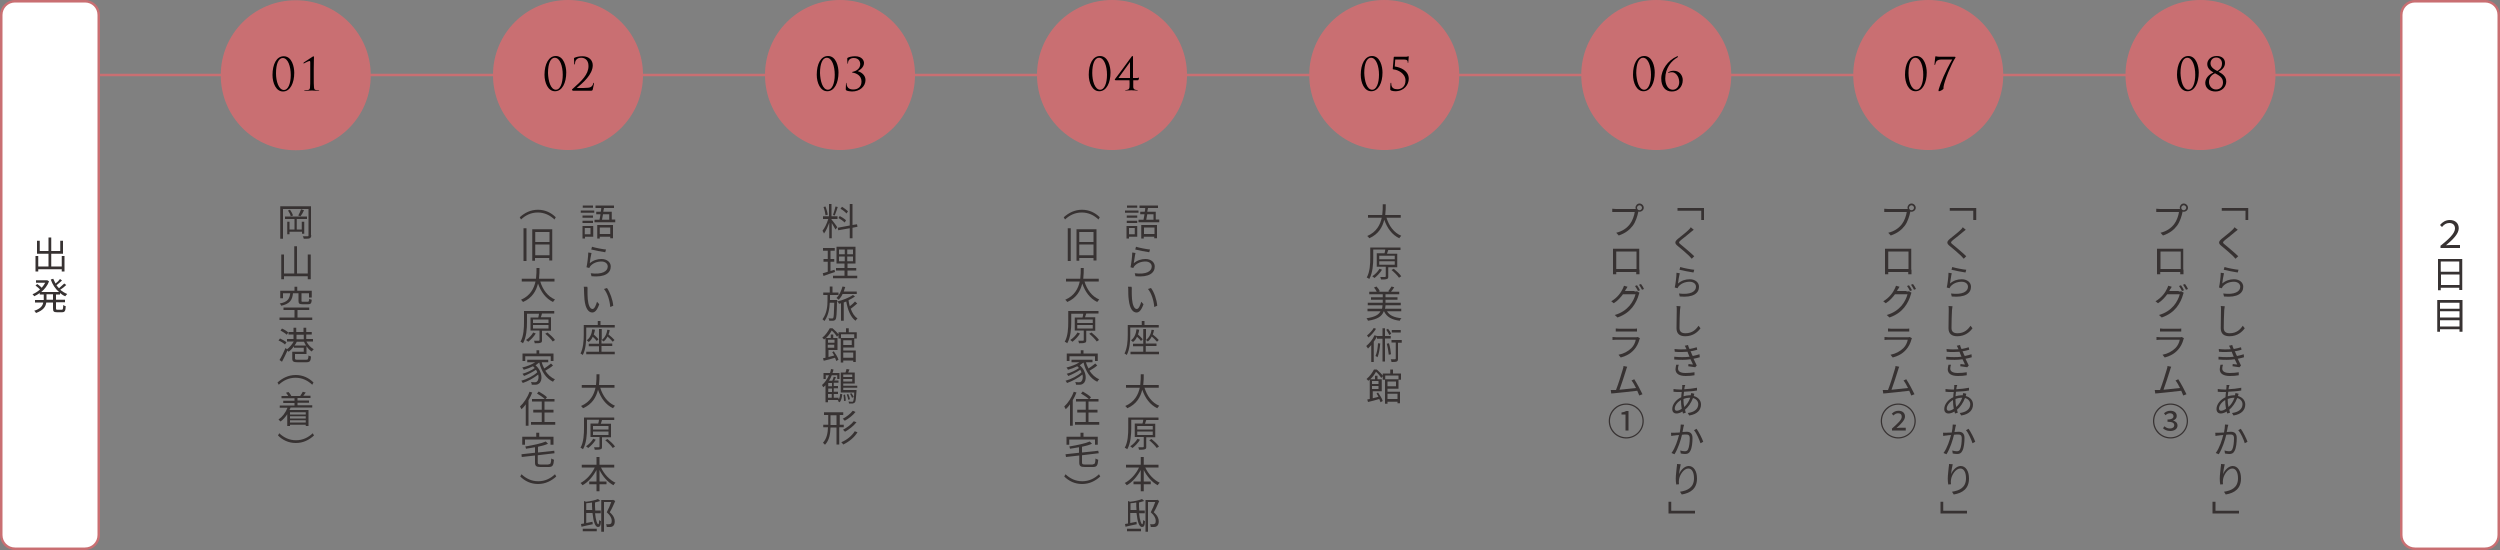 <?xml version="1.0" encoding="utf-8"?>
<!-- Generator: Adobe Illustrator 23.0.2, SVG Export Plug-In . SVG Version: 6.00 Build 0)  -->
<svg version="1.1" id="レイヤー_1" xmlns="http://www.w3.org/2000/svg" xmlns:xlink="http://www.w3.org/1999/xlink" x="0px"
	 y="0px" width="1000px" height="220px" viewBox="0 0 1000 220" style="enable-background:new 0 0 1000 220;" xml:space="preserve">
<rect x="0" y="0" width="1000" height="220" fill="#808080" stroke="none"/>
<style type="text/css">
	.st0{fill:#C96F72;}
	.st1{fill:#373232;}
	.st2{fill:#040000;}
	.st3{fill:#FFFFFF;}
</style>
<rect x="30" y="29.5" class="st0" width="950" height="1"/>
<path class="st1" d="M124.5,94.1c0,0.7-0.2,1-0.6,1.2c-0.4,0.2-1.2,0.2-2.4,0.2c-0.1-0.3-0.2-0.8-0.4-1c0.9,0,1.7,0,2,0
	c0.3,0,0.3-0.1,0.3-0.4V83.6h-10.2v11.9h-1.1V82.5h12.3V94.1z M120.8,93.5v-0.8h-5v1h-0.9v-5h0.9v3.1h2v-4.2H114v-1h8.8v1h-4.1v4.2
	h2v-3.1h1v4.8H120.8z M116,83.9c0.5,0.7,1,1.6,1.2,2.3l-0.9,0.3c-0.1-0.6-0.6-1.6-1.1-2.3L116,83.9z M121.6,84.1
	c-0.4,0.9-0.9,1.8-1.4,2.4l-0.9-0.3c0.4-0.7,0.9-1.7,1.1-2.5L121.6,84.1z"/>
<polygon class="st1" points="124.3,101.8 124.3,111.7 123.1,111.7 123.1,110.5 113.6,110.5 113.6,111.7 112.5,111.7 112.5,101.8 
	113.6,101.8 113.6,109.4 117.7,109.4 117.7,98.5 118.8,98.5 118.8,109.4 123.1,109.4 123.1,101.8 "/>
<path class="st1" d="M124.9,127v1h-13.1v-1h6v-3h-4.4v-1h10.3v1h-4.7v3H124.9z M117.2,117.3c-0.3,2.7-1.2,4.2-4.7,5
	c-0.1-0.3-0.4-0.7-0.6-0.9c3.2-0.6,3.9-1.9,4.2-4.1h-2.9v2h-1.1v-3h5.7v-1.6h1.1v1.6h5.8v2.7h-1.1v-1.7h-3v3c0,0.4,0.1,0.4,0.6,0.4
	h1.9c0.4,0,0.5-0.2,0.6-1.2c0.2,0.2,0.7,0.3,1,0.4c-0.1,1.4-0.4,1.8-1.4,1.8H121c-1.3,0-1.6-0.3-1.6-1.4v-3H117.2z"/>
<path class="st1" d="M114,137.8c-0.5-0.5-1.6-1.2-2.6-1.6l0.6-0.8c0.9,0.4,2,1,2.6,1.5L114,137.8z M122.6,136.7
	c0.7,1.3,1.8,2.4,2.9,3c-0.3,0.2-0.6,0.6-0.8,0.9c-0.8-0.5-1.5-1.2-2.1-2.1v3.1H118v1.8c0,0.4,0.2,0.5,1.1,0.5h3.3
	c0.8,0,0.9-0.2,1-1.7c0.3,0.2,0.7,0.3,1,0.4c-0.1,1.9-0.5,2.3-1.9,2.3H119c-1.6,0-2.1-0.3-2.1-1.5v-2.7h4.6v-1.6h-3.9v-0.6
	c-0.7,0.9-1.4,1.7-2.2,2.2c-0.1-0.2-0.3-0.4-0.4-0.5c-0.7,1.5-1.5,3.2-2.2,4.5l-1-0.7c0.7-1.1,1.7-3.1,2.4-4.8l0.6,0.5
	c1-0.7,2-1.9,2.7-3.1h-2.7v-1h2.6v-1.8h-2v-1h2v-1.7h1.1v1.7h2.9v-1.7h1.1v1.7h2.2v1h-2.2v1.8h2.7v1H122.6z M114.7,133.9
	c-0.5-0.5-1.6-1.2-2.5-1.7l0.6-0.8c0.9,0.4,2,1.1,2.5,1.6L114.7,133.9z M122.4,138.2c-0.3-0.5-0.6-1-0.8-1.5h-2.9
	c-0.2,0.5-0.5,1-0.9,1.5H122.4z M118.6,135.7h2.9v-1.8h-2.9V135.7z"/>
<path class="st1" d="M118.3,150c2.9,0,5.3,1.2,7.1,3l-0.5,0.9c-1.8-1.7-4-2.8-6.7-2.8c-2.7,0-4.9,1.1-6.7,2.8l-0.5-0.9
	C113,151.2,115.4,150,118.3,150"/>
<path class="st1" d="M116.2,163.1c-0.1,0.3-0.3,0.6-0.4,0.9h7.6v6.4h-1.1v-0.5H116v0.5h-1.1v-4.7c-0.8,1.2-1.7,2.2-2.7,2.9
	c-0.2-0.2-0.6-0.6-0.8-0.8c1.6-1.1,2.8-2.7,3.6-4.7h-3.1v-0.9h5.9v-1h-4.5v-0.9h4.5v-1h-5.2v-0.9h2.7c-0.2-0.4-0.6-0.9-0.9-1.3
	l1-0.3c0.4,0.4,0.9,1.1,1.1,1.5l-0.2,0.1h4l-0.2-0.1c0.3-0.4,0.8-1.1,1-1.6l1.2,0.3c-0.3,0.5-0.7,0.9-1,1.3h2.9v0.9h-5.2v1h4.6v0.9
	h-4.6v1h5.9v0.9H116.2z M116,165.8h6.3v-0.9H116V165.8z M122.3,166.5H116v0.9h6.3V166.5z M122.3,168.1H116v0.9h6.3V168.1z"/>
<path class="st1" d="M118.3,177.2c-2.9,0-5.3-1.2-7.1-3l0.5-0.9c1.8,1.7,4,2.8,6.7,2.8c2.7,0,4.9-1.1,6.7-2.8l0.5,0.9
	C123.6,176,121.3,177.2,118.3,177.2"/>
<path class="st0" d="M88.3,30.1c0,16.6,13.4,30,30,30s30-13.4,30-30c0-16.6-13.4-30-30-30S88.3,13.5,88.3,30.1"/>
<path class="st2" d="M113.5,22.5c3.3,0,4.2,4.3,4.2,6.6c0,4.1-1.6,7.5-4.5,7.5c-2.8,0-4.2-3.4-4.2-6.6
	C109,25.7,110.6,22.5,113.5,22.5 M113.6,36c1.6,0,2.7-2.5,2.7-6c0-3.4-1.1-6.8-3.2-6.8c-1.7,0-2.7,2.4-2.7,6.1
	C110.4,32.4,111.4,36,113.6,36"/>
<path class="st2" d="M125.5,30.9c0,1.8,0,3.3,0.1,4.1c0.1,0.6,0.1,0.8,0.7,1c0.3,0.1,1,0.1,1.2,0.1c0.1,0,0.2,0.1,0.2,0.1
	c0,0.1-0.1,0.1-0.3,0.1c-1.4,0-2.5-0.1-2.6-0.1s-1.6,0.1-2.8,0.1c-0.2,0-0.3,0-0.3-0.1c0-0.1,0.1-0.1,0.1-0.1c0.2,0,1.1-0.1,1.4-0.1
	c0.6-0.1,0.7-0.4,0.8-0.9c0.1-0.8,0.1-2.3,0.1-4.1v-3.2V25c0-0.4,0-0.6-0.3-0.6c-0.3,0-1.6,0.6-2.1,0.9c-0.1,0.1-0.1,0.1-0.2,0.1
	c-0.1,0-0.1-0.1-0.1-0.2c0-0.1,0.1-0.1,0.1-0.2l3.5-2.3c0.2-0.1,0.3-0.2,0.4-0.2c0.1,0,0.2,0.2,0.2,0.4c0,0.1-0.1,1.9-0.1,4.7
	L125.5,30.9z"/>
<path class="st1" d="M332.7,87.9c0.4,0.5,1.9,2.4,2.2,3l-0.7,0.9c-0.3-0.6-1-1.7-1.5-2.6v6.1h-1v-6.2c-0.6,1.6-1.3,3.3-2.1,4.3
	c-0.1-0.3-0.4-0.8-0.6-1.1c0.9-1.1,1.8-3,2.3-4.7h-2.1v-1.1h2.4v-4.9h1v4.9h2.4v1.1h-2.4V87.9z M330.2,86.1
	c-0.1-0.9-0.4-2.3-0.8-3.3l0.8-0.2c0.4,1,0.8,2.4,0.9,3.3L330.2,86.1z M335.1,82.8c-0.4,1.1-0.8,2.5-1.2,3.4l-0.7-0.2
	c0.3-0.9,0.8-2.4,1-3.4L335.1,82.8z M341,91.1v4.2h-1.1v-4l-4.6,0.8l-0.2-1l4.8-0.9v-8.6h1.1v8.4l1.8-0.3l0.2,1L341,91.1z M337.9,89
	c-0.5-0.5-1.6-1.3-2.5-1.8l0.5-0.8c0.9,0.5,2,1.2,2.5,1.7L337.9,89z M338.6,85.4c-0.5-0.6-1.5-1.4-2.4-1.9l0.6-0.8
	c0.8,0.5,1.9,1.3,2.4,1.8L338.6,85.4z"/>
<path class="st1" d="M334,108.8c-1.6,0.5-3.3,1.1-4.6,1.6l-0.3-1.1c0.6-0.2,1.2-0.4,2-0.6v-4h-1.7v-1.1h1.7v-3.3h-1.9v-1.1h4.7v1.1
	h-1.7v3.3h1.5v1.1h-1.5v3.7l1.6-0.5L334,108.8z M342.9,110.3v1h-9.7v-1h4.6v-2.1h-3.4v-1h3.4v-1.8h-3.2v-6.7h7.6v6.7H339v1.8h3.5v1
	H339v2.1H342.9z M335.6,101.7h2.3v-1.9h-2.3V101.7z M335.6,104.5h2.3v-1.9h-2.3V104.5z M341.2,99.8h-2.3v1.9h2.3V99.8z M341.2,102.6
	h-2.3v1.9h2.3V102.6z"/>
<path class="st1" d="M334.8,120.6c-0.1,5-0.2,6.7-0.6,7.2c-0.2,0.3-0.5,0.4-0.9,0.5c-0.4,0-1,0-1.6,0c0-0.3-0.1-0.7-0.3-1
	c0.6,0.1,1.2,0.1,1.4,0.1c0.2,0,0.3,0,0.5-0.2c0.2-0.4,0.3-1.8,0.4-6.1h-1.8c-0.1,2.3-0.5,5-2.1,7.3c-0.2-0.2-0.6-0.5-0.8-0.7
	c1.8-2.4,2-5.4,2-7.6v-2.1h-1.7v-1h2.6v-2.4h1.1v2.4h2.4v1h-3.4v2h2.9V120.6z M337,117.7c-0.4,0.9-1,1.6-1.5,2.2
	c-0.2-0.2-0.6-0.5-0.9-0.7c1.1-1.1,1.9-2.8,2.4-4.6l1.1,0.2c-0.2,0.6-0.4,1.2-0.6,1.8h5.2v1H337z M342.9,121.4
	c-0.8,0.7-1.8,1.5-2.6,2.1c0.6,1.7,1.5,3.1,2.7,3.9c-0.3,0.2-0.6,0.6-0.8,0.9c-2-1.5-3.1-4.3-3.7-7.7c-0.3,0.1-0.7,0.3-1,0.4v7.3
	h-1.1v-7c-0.3,0.1-0.6,0.2-0.8,0.2c-0.1-0.3-0.4-0.7-0.7-0.9c2.1-0.5,4.9-1.6,6.3-2.6l0.8,0.6c-0.7,0.5-1.6,1-2.6,1.5
	c0.1,0.8,0.3,1.6,0.5,2.4c0.8-0.6,1.6-1.3,2.1-1.9L342.9,121.4z"/>
<path class="st1" d="M333.5,140.5c0.8,1.1,1.6,2.4,1.9,3.4l-0.9,0.5c-0.1-0.4-0.3-0.8-0.5-1.3c-1.6,0.5-3.2,0.9-4.5,1.2l-0.3-1
	l1-0.2v-7.8c-0.2,0.2-0.4,0.4-0.6,0.5c-0.1-0.2-0.5-0.6-0.7-0.7c1.4-1.1,2.4-2.7,3-3.8h1.1c0.9,0.8,2,1.8,2.5,2.6l-0.7,0.8
	c-0.4-0.7-1.3-1.8-2.1-2.5c-0.5,0.9-1.2,2-2.3,3h1.9v-1.4h1v1.4h1.7v4.8h-3.6v2.8c0.7-0.2,1.5-0.4,2.3-0.6c-0.3-0.5-0.5-0.9-0.8-1.3
	L333.5,140.5z M331.2,137.1h2.6v-1.2h-2.6V137.1z M333.7,137.9h-2.6v1.2h2.6V137.9z M337.3,138.9v1.3h5v4.6h-1v-0.6h-4v0.8h-1v-9.6
	h-0.9v-2.5h3v-1.6h1.1v1.6h3.2v2.5h-1v3.6H337.3z M336.4,135.2h5.3v-1.5h-5.3V135.2z M340.7,136.1h-3.4v1.9h3.4V136.1z M337.3,143.1
	h4v-2.1h-4V143.1z"/>
<path class="st1" d="M335.6,159.6c0.3-0.6,0.4-1.4,0.5-2.1l0.8,0.2c-0.1,1.2-0.4,2.4-1,3.2l-0.8-0.5c0.1-0.1,0.2-0.3,0.3-0.4h-4.2
	v0.9h-1v-6.8c-0.3,0.3-0.6,0.6-0.9,0.8c-0.1-0.2-0.3-0.6-0.5-0.9c1.2-1,2.1-2.4,2.8-3.9h-1.3v1.5h-0.9v-2.4h2.6
	c0.2-0.5,0.3-1.1,0.4-1.6l1,0.2c-0.1,0.5-0.2,0.9-0.4,1.4h2.8v2.4h-0.9v-1.5h-2.2c-0.3,0.8-0.6,1.5-1.1,2.2h1.3
	c0.2-0.5,0.5-1.1,0.6-1.6l0.9,0.2c-0.2,0.5-0.5,0.9-0.7,1.3h1.7v0.9h-1.9v1.3h1.7v0.9h-1.7v1.4h1.7v0.9h-1.7v1.5h1.9V159.6z
	 M332.8,153.2h-1.5v1.3h1.5V153.2z M332.8,155.4h-1.5v1.4h1.5V155.4z M331.2,159.1h1.5v-1.5h-1.5V159.1z M337.3,155.1v0.9h5.3
	c0,0,0,0.3,0,0.4c-0.2,3-0.3,4.2-0.7,4.6c-0.2,0.2-0.4,0.3-0.8,0.4c-0.3,0-0.9,0-1.5,0c0-0.2-0.1-0.6-0.2-0.8
	c0.6,0.1,1.2,0.1,1.4,0.1c0.2,0,0.3,0,0.4-0.1c0.2-0.3,0.4-1.2,0.5-3.6h-5.4V149h1.9c0.2-0.5,0.3-1,0.4-1.4l1.2,0.2
	c-0.2,0.4-0.4,0.8-0.5,1.2h2.6v4.4h-4.6v0.9h5.6v0.8H337.3z M337.3,150.8h3.6v-1h-3.6V150.8z M340.9,151.6h-3.6v1h3.6V151.6z
	 M338,157.8c0.2,0.8,0.3,1.8,0.3,2.5l-0.7,0.1c0-0.7-0.1-1.7-0.2-2.4L338,157.8z M339.3,157.6c0.3,0.7,0.6,1.5,0.7,2.1l-0.7,0.2
	c-0.1-0.6-0.3-1.4-0.6-2.1L339.3,157.6z M340.8,159.1c-0.1-0.4-0.5-1.1-0.8-1.6l0.6-0.2c0.4,0.5,0.7,1.1,0.9,1.5L340.8,159.1z"/>
<path class="st1" d="M335.7,171v6.8h-1.1V171h-2.4c-0.1,2.5-0.4,5-2.2,6.9c-0.2-0.2-0.6-0.6-0.8-0.8c1.6-1.8,1.9-4,2-6.2h-1.9v-1h2
	v-3.9h-1.7v-1.1h7.7v1.1h-1.4v3.9h1.6v1H335.7z M334.6,166.1h-2.4v3.9h2.4V166.1z M343,172.9c-1.3,2.1-3.4,3.8-5.7,4.9
	c-0.2-0.3-0.5-0.7-0.8-0.9c2.2-0.9,4.3-2.6,5.4-4.4L343,172.9z M342.2,164.8c-1.1,1.4-2.8,2.7-4.3,3.5c-0.2-0.2-0.5-0.6-0.8-0.8
	c1.4-0.7,3.1-2,4-3.2L342.2,164.8z M342.6,168.9c-1.2,1.5-3,2.9-4.6,3.8c-0.2-0.2-0.5-0.6-0.8-0.8c1.5-0.8,3.3-2.1,4.3-3.4
	L342.6,168.9z"/>
<path class="st0" d="M306,30c0,16.6,13.4,30,30,30s30-13.4,30-30c0-16.6-13.4-30-30-30S306,13.4,306,30"/>
<path class="st2" d="M331.2,22.4c3.3,0,4.2,4.3,4.2,6.6c0,4.1-1.6,7.5-4.5,7.5c-2.8,0-4.2-3.4-4.2-6.6
	C326.7,25.6,328.3,22.4,331.2,22.4 M331.2,35.9c1.6,0,2.7-2.5,2.7-6c0-3.4-1.1-6.8-3.2-6.8c-1.7,0-2.7,2.4-2.7,6.1
	C328.1,32.3,329,35.9,331.2,35.9"/>
<path class="st2" d="M341.3,29.1c-0.3-0.1-0.5-0.1-0.5-0.2s0.2-0.2,0.4-0.2c0.9-0.2,2.9-1,2.9-3.1c0-0.8-0.5-2.4-2.6-2.4
	c-1.3,0-2.3,0.7-2.3,2.1c0,0.2-0.1,0.2-0.1,0.2c-0.1,0-0.1,0-0.1-0.2c-0.1-0.6-0.1-1.4-0.1-1.8c0-0.2,0-0.3,0.2-0.4
	c0.5-0.3,1.6-0.6,2.9-0.6c2.9,0,3.6,1.8,3.6,2.7c0,1.8-1.9,3-2.4,3.2v0.1c1.1,0.3,3,1.4,3,3.5c0,2.5-2.2,4.6-5.4,4.6
	c-0.7,0-1.8-0.2-2.2-0.4c-0.3-0.2-0.3-0.3-0.3-0.5c0-0.8,0.1-1.9,0.1-2.3c0-0.2,0.1-0.3,0.1-0.3s0.1,0.1,0.1,0.3
	c0.1,1.4,0.8,2.4,2.7,2.4c1.8,0,3.3-1,3.3-3.2C344.6,30.2,342.5,29.3,341.3,29.1"/>
<path class="st1" d="M554.6,87.1c1,3.3,3,6,5.9,7.2c-0.3,0.3-0.6,0.7-0.8,1c-2.9-1.4-4.8-4-6-7.4c-0.7,2.9-2.3,5.8-6,7.4
	c-0.2-0.3-0.5-0.7-0.8-0.9c3.7-1.6,5.2-4.5,5.8-7.3h-5.5v-1.1h5.7c0.2-1.6,0.2-3.1,0.2-4.3h1.2c0,1.2,0,2.7-0.2,4.3h6.2v1.1H554.6z"
	/>
<path class="st1" d="M555.3,106.8v3.8c0,0.6-0.1,0.9-0.6,1c-0.5,0.2-1.2,0.2-2.3,0.2c0-0.3-0.2-0.7-0.3-1c0.9,0,1.6,0,1.9,0
	c0.2,0,0.3-0.1,0.3-0.3v-3.8h-3.6v-5.4h3.1c0.1-0.5,0.3-1,0.3-1.5h-4.8v3.3c0,2.5-0.2,6.1-1.6,8.5c-0.2-0.2-0.7-0.5-1-0.6
	c1.3-2.3,1.4-5.6,1.4-8V99h12.1v1h-4.9c-0.2,0.5-0.3,1-0.5,1.5h4.1v5.4H555.3z M552.8,107.9c-0.8,1.3-2,2.5-3,3.3
	c-0.2-0.2-0.7-0.5-0.9-0.7c1.1-0.7,2.2-1.8,2.9-3L552.8,107.9z M551.7,103.7h6.2v-1.4h-6.2V103.7z M551.7,105.9h6.2v-1.4h-6.2V105.9
	z M557.5,107.5c1.1,0.9,2.4,2.1,3,3l-0.9,0.6c-0.6-0.9-1.9-2.2-3-3.1L557.5,107.5z"/>
<path class="st1" d="M554.8,124.5c1,1.7,2.9,2.5,5.8,2.8c-0.3,0.2-0.6,0.7-0.7,1c-3.2-0.4-5.2-1.5-6.3-3.8h-0.1
	c-0.7,2-2.4,3.2-6.3,3.8c-0.1-0.3-0.4-0.8-0.6-1c3.4-0.5,4.9-1.4,5.6-2.8H547v-1h5.8c0.1-0.4,0.2-0.9,0.2-1.4h-5.9v-1h6v-1.2h-4.7
	v-1h4.7v-1.2h-5.4v-1h3c-0.2-0.5-0.7-1.2-1.1-1.7l1-0.4c0.5,0.5,1.1,1.3,1.3,1.9l-0.5,0.2h4.5l-0.6-0.2c0.4-0.5,1-1.4,1.3-1.9
	l1.1,0.3c-0.4,0.7-0.9,1.3-1.3,1.8h3.3v1h-5.5v1.2h4.8v1h-4.8v1.2h6.1v1h-6.1c0,0.5-0.1,0.9-0.2,1.4h6.5v1H554.8z"/>
<path class="st1" d="M554,135.5v9.1h-1v-9.1h-2.2v-0.9c-0.4,0.7-0.8,1.5-1.3,2.1v8.1h-1V138c-0.4,0.5-0.9,1-1.3,1.4
	c-0.1-0.2-0.5-0.7-0.7-1c1.3-1.1,2.6-2.6,3.3-4.3l1,0.3v0h2.2v-3.1h1v3.1h2.3v1H554z M550.4,131.5c-0.7,1.2-1.9,2.6-3,3.5
	c-0.2-0.2-0.4-0.6-0.6-0.8c1-0.8,2.1-2,2.7-3L550.4,131.5z M552.1,137.4c-0.2,2.1-0.5,4.1-1.1,5.5c-0.2-0.2-0.6-0.4-0.8-0.5
	c0.6-1.3,0.9-3.2,1-5.1L552.1,137.4z M555.7,134c-0.2-0.6-0.8-1.4-1.2-2.1l0.7-0.4c0.5,0.6,1.1,1.5,1.3,2L555.7,134z M555.6,137.3
	c0.4,1.4,0.7,3.2,0.8,4.4l-0.9,0.2c-0.1-1.2-0.4-3-0.8-4.4L555.6,137.3z M560.5,137.1h-1.3v6.4c0,0.6-0.1,0.9-0.5,1.1
	c-0.4,0.2-1.1,0.2-2.1,0.2c0-0.3-0.2-0.8-0.3-1.1c0.8,0,1.5,0,1.7,0c0.2,0,0.3-0.1,0.3-0.3v-6.4h-1.7v-1h4.1V137.1z M560.3,133h-3.6
	v-1h3.6V133z"/>
<path class="st1" d="M551.2,157c0.8,1.1,1.6,2.4,1.9,3.4l-0.9,0.5c-0.1-0.4-0.3-0.8-0.5-1.3c-1.6,0.5-3.2,0.9-4.5,1.2l-0.3-1l1-0.2
	v-7.8c-0.2,0.2-0.4,0.4-0.6,0.5c-0.2-0.2-0.5-0.6-0.7-0.7c1.4-1.1,2.4-2.7,3-3.8h1.1c0.9,0.8,2,1.8,2.5,2.6l-0.7,0.8
	c-0.4-0.7-1.3-1.8-2.1-2.5c-0.5,0.9-1.2,2-2.3,3h1.9v-1.4h1v1.4h1.7v4.8h-3.6v2.8c0.7-0.2,1.5-0.4,2.3-0.6c-0.3-0.5-0.5-0.9-0.8-1.3
	L551.2,157z M548.8,153.6h2.6v-1.2h-2.6V153.6z M551.4,154.4h-2.6v1.2h2.6V154.4z M555,155.4v1.3h5v4.6h-1v-0.6h-4v0.8h-1v-9.6h-0.9
	v-2.5h3v-1.6h1.1v1.6h3.2v2.5h-1v3.6H555z M554.1,151.7h5.3v-1.5h-5.3V151.7z M558.4,152.6H555v1.9h3.4V152.6z M555,159.6h4v-2.1h-4
	V159.6z"/>
<path class="st0" d="M523.7,30c0,16.6,13.4,30,30,30c16.6,0,30-13.4,30-30c0-16.6-13.4-30-30-30C537.1,0,523.7,13.4,523.7,30"/>
<path class="st2" d="M548.8,22.4c3.3,0,4.2,4.3,4.2,6.6c0,4.1-1.6,7.5-4.5,7.5c-2.8,0-4.2-3.4-4.2-6.6
	C544.3,25.6,546,22.4,548.8,22.4 M548.9,35.9c1.6,0,2.7-2.5,2.7-6c0-3.4-1.1-6.8-3.2-6.8c-1.7,0-2.7,2.4-2.7,6.1
	C545.8,32.3,546.7,35.9,548.9,35.9"/>
<path class="st2" d="M557.9,26.6c2.3,0.3,5.6,1.7,5.6,4.9c0,2.3-1.8,5-5.4,5c-0.5,0-1.2-0.1-1.7-0.3c-0.3-0.2-0.3-0.3-0.3-0.5
	c0-0.6,0-1.7,0.1-2.3c0-0.2,0.1-0.3,0.2-0.3c0.1,0,0.1,0.1,0.1,0.3c0,1.9,1.2,2.3,2.5,2.3c1.5,0,3.2-1,3.2-3.5
	c0-2.9-3.2-4.3-4.6-4.4c-0.4,0-0.5-0.1-0.5-0.3l0.4-4.6c0-0.2,0.1-0.2,0.3-0.2h4.2c0.5,0,0.8,0,1-0.1c0.2,0,0.3-0.1,0.4-0.1
	c0.1,0,0.1,0,0.1,0.2c0,0.2-0.1,1-0.2,2.3c0,0.1-0.1,0.2-0.1,0.2c-0.1,0-0.1-0.1-0.1-0.2c0-0.7-0.2-1.2-1.6-1.2h-3.4L557.9,26.6z"/>
<path class="st1" d="M232.3,84.2h5.4v0.9h-5.4V84.2z M237.3,94.7h-3.3v0.7h-1v-5h4.3V94.7z M237.2,87.1H233v-0.9h4.2V87.1z
	 M233,88.3h4.2v0.9H233V88.3z M237.2,83.1h-4.1v-0.9h4.1V83.1z M233.9,93.7h2.3v-2.5h-2.3V93.7z M246.1,87.9v1h-8.3v-1h2
	c0.1-0.6,0.3-1.4,0.4-2.2h-1.7v-1h1.8c0.1-0.5,0.2-1,0.2-1.5h-2.3v-1h7.4v1h-4c-0.1,0.5-0.2,1-0.3,1.5h3.4v3.1H246.1z M238.9,90h6.3
	v5.3h-1.1v-0.6h-4.2v0.7h-1V90z M239.9,93.6h4.2V91h-4.2V93.6z M241.2,85.7c-0.1,0.8-0.3,1.5-0.4,2.2h2.9v-2.2H241.2z"/>
<path class="st1" d="M235.9,105.3c1.4-1.2,3-1.7,4.7-1.7c2.2,0,3.7,1.3,3.7,3c0,2.6-2.3,4.4-7.7,3.9l-0.3-1.2
	c4.6,0.6,6.8-0.8,6.8-2.7c0-1.2-1.1-2-2.5-2c-1.9,0-3.5,0.7-4.5,1.9c-0.2,0.3-0.3,0.5-0.4,0.7l-1.1-0.3c0.3-1.3,0.7-4.4,0.7-5.9
	l1.3,0.2C236.3,102.3,236,104.4,235.9,105.3 M236.8,98.7c1.2,0.4,4.3,1,5.6,1.1l-0.3,1.1c-1.4-0.2-4.5-0.8-5.6-1.1L236.8,98.7z"/>
<path class="st1" d="M235,116.2c0,0.9,0,2.2,0.1,3.4c0.2,2.4,0.9,4,1.9,4c0.8,0,1.4-1.5,1.8-2.9l0.9,1c-0.9,2.5-1.8,3.3-2.8,3.3
	c-1.4,0-2.7-1.4-3.1-5.1c-0.1-1.3-0.2-3-0.2-3.9c0-0.3,0-0.9-0.1-1.3l1.4,0C235.1,115.2,235,115.8,235,116.2 M245.3,122.3l-1.2,0.5
	c-0.2-2.6-1.1-5.5-2.5-7.2l1.2-0.4C244,116.9,245.1,119.9,245.3,122.3"/>
<path class="st1" d="M234.5,131v3.1c0,2.3-0.2,5.7-1.4,7.9c-0.2-0.2-0.7-0.5-0.9-0.6c1.1-2.1,1.3-5.2,1.3-7.3v-4.1h5.6v-1.6h1.1v1.6
	h5.7v1H234.5z M240.7,140.7h5.2v1h-11.4v-1h5.1v-2.2h-4.1v-1h4.1v-5.9h1.1v4.4c1.2-0.9,2-2.3,2.2-4.1l1,0.1
	c-0.1,0.7-0.3,1.3-0.5,1.8c0.9,0.7,1.9,1.6,2.4,2.2l-0.7,0.7c-0.5-0.6-1.3-1.4-2.1-2.1c-0.4,0.8-0.9,1.5-1.6,2
	c-0.2-0.2-0.5-0.5-0.8-0.7v1.5h4.3v1h-4.3V140.7z M238,131.9c-0.1,0.7-0.3,1.3-0.5,1.9c0.7,0.6,1.5,1.4,1.9,1.9l-0.7,0.7
	c-0.3-0.4-0.9-1.1-1.6-1.7c-0.4,0.9-0.9,1.6-1.6,2.1c-0.2-0.2-0.6-0.5-0.8-0.7c1.3-0.9,2-2.5,2.2-4.4L238,131.9z"/>
<path class="st1" d="M240.1,155.1c1,3.3,3,6,5.9,7.2c-0.3,0.3-0.6,0.7-0.8,1c-2.9-1.4-4.8-4-6-7.4c-0.7,2.9-2.3,5.8-6,7.4
	c-0.2-0.3-0.5-0.7-0.8-0.9c3.7-1.6,5.2-4.5,5.8-7.3h-5.5V154h5.7c0.2-1.6,0.2-3.1,0.2-4.3h1.2c0,1.2,0,2.7-0.2,4.3h6.2v1.1H240.1z"
	/>
<path class="st1" d="M240.8,174.9v3.8c0,0.6-0.1,0.9-0.6,1c-0.4,0.2-1.2,0.2-2.3,0.2c0-0.3-0.2-0.7-0.3-1c0.9,0,1.6,0,1.9,0
	c0.2,0,0.3-0.1,0.3-0.3v-3.8h-3.6v-5.4h3.1c0.1-0.5,0.3-1,0.3-1.5h-4.8v3.3c0,2.5-0.2,6.1-1.6,8.5c-0.2-0.2-0.7-0.5-1-0.6
	c1.3-2.3,1.4-5.6,1.4-8V167h12.1v1h-4.9c-0.1,0.5-0.3,1-0.5,1.5h4.1v5.4H240.8z M238.3,175.9c-0.8,1.3-2,2.5-3,3.3
	c-0.2-0.2-0.7-0.5-0.9-0.7c1.1-0.7,2.2-1.8,2.9-3L238.3,175.9z M237.2,171.8h6.2v-1.4h-6.2V171.8z M237.2,174h6.2v-1.4h-6.2V174z
	 M243,175.6c1.1,0.9,2.4,2.1,3,3l-0.9,0.6c-0.6-0.9-1.9-2.2-3-3.1L243,175.6z"/>
<path class="st1" d="M240.4,187c1.2,2.6,3.4,5,5.8,6.1c-0.3,0.2-0.7,0.7-0.8,1c-2.3-1.2-4.3-3.5-5.6-6.1v4.6h2.8v1.1h-2.8v2.8h-1.2
	v-2.8h-2.9v-1.1h2.9v-4.6c-1.4,2.6-3.4,4.9-5.6,6.1c-0.2-0.3-0.5-0.7-0.8-0.9c2.3-1.2,4.5-3.6,5.7-6.2h-5.2v-1.1h5.9v-3.1h1.2v3.1
	h5.9v1.1H240.4z"/>
<path class="st1" d="M238,205.1c0.3,3.1,0.9,4.6,1.3,4.6c0.2,0,0.3-0.4,0.4-1.7c0.2,0.2,0.5,0.4,0.7,0.5c-0.1,1.9-0.5,2.3-1.2,2.3
	c-1.1,0-1.8-1.9-2.2-5.6h-2.5v4c0.8-0.2,1.6-0.3,2.5-0.5l0.1,1c-1.6,0.3-3.3,0.7-4.5,1l-0.2-1.1c0.3-0.1,0.7-0.1,1.2-0.2v-9l0.8,0.3
	c1.8-0.2,3.7-0.6,4.8-1.1l0.9,0.8c-0.6,0.2-1.3,0.4-2.1,0.6c0,1.2,0,2.3,0.1,3.2h2.2v1.1H238z M233.1,211.5h5.6v1h-5.6V211.5z
	 M236.9,204c-0.1-0.9-0.1-1.9-0.1-3c-0.8,0.1-1.5,0.3-2.3,0.3v2.7H236.9z M246.1,200.4c-0.6,1.4-1.4,3.2-2.2,4.5
	c1.6,1.4,2,2.6,2,3.6c0,0.9-0.2,1.6-0.8,2c-0.3,0.2-0.6,0.3-1,0.3c-0.4,0-0.9,0-1.4,0c0-0.3-0.1-0.8-0.3-1.1c0.4,0,0.9,0,1.2,0
	c0.3,0,0.5-0.1,0.7-0.2c0.3-0.2,0.4-0.6,0.4-1.2c0-0.9-0.5-2.1-2-3.4c0.7-1.3,1.4-2.9,1.8-4.1h-2.9v11.9h-1.1V200h4.5l0.2-0.1
	L246.1,200.4z"/>
<path class="st1" d="M215.2,83.9c2.9,0,5.3,1.2,7.1,3l-0.5,0.9c-1.8-1.7-4-2.8-6.7-2.8c-2.7,0-4.9,1.1-6.7,2.8l-0.5-0.9
	C209.9,85.1,212.2,83.9,215.2,83.9"/>
<path class="st1" d="M209.4,91.3h1.2v13.1h-1.2V91.3z M220.9,91.7v12.5h-1.2v-1h-5.7v1.1h-1.1V91.7H220.9z M214.1,96.8h5.7v-4h-5.7
	V96.8z M219.8,97.8h-5.7v4.3h5.7V97.8z"/>
<path class="st1" d="M216.1,112.6c1,3.3,3,6,5.9,7.2c-0.3,0.3-0.6,0.7-0.8,1c-2.9-1.4-4.8-4-6-7.4c-0.7,2.9-2.3,5.8-6,7.4
	c-0.2-0.3-0.5-0.7-0.8-0.9c3.7-1.6,5.2-4.5,5.8-7.3h-5.5v-1.1h5.7c0.2-1.6,0.2-3.1,0.2-4.3h1.2c0,1.2,0,2.7-0.2,4.3h6.2v1.1H216.1z"
	/>
<path class="st1" d="M216.8,132.3v3.8c0,0.6-0.1,0.9-0.6,1c-0.4,0.2-1.2,0.2-2.3,0.2c0-0.3-0.2-0.7-0.3-1c0.9,0,1.6,0,1.9,0
	c0.2,0,0.3-0.1,0.3-0.3v-3.8h-3.6V127h3.1c0.1-0.5,0.3-1,0.3-1.5h-4.8v3.3c0,2.5-0.2,6.1-1.6,8.5c-0.2-0.2-0.7-0.5-1-0.6
	c1.3-2.3,1.4-5.6,1.4-8v-4.3h12.1v1h-4.9c-0.1,0.5-0.3,1-0.5,1.5h4.1v5.4H216.8z M214.3,133.4c-0.8,1.3-2,2.5-3,3.3
	c-0.2-0.2-0.7-0.5-0.9-0.7c1.1-0.7,2.2-1.8,2.9-3L214.3,133.4z M213.2,129.2h6.2v-1.4h-6.2V129.2z M213.2,131.4h6.2V130h-6.2V131.4z
	 M219,133c1.1,0.9,2.4,2.1,3,3l-0.9,0.6c-0.6-0.9-1.9-2.2-3-3.1L219,133z"/>
<path class="st1" d="M221.2,146.2c-0.9,0.8-2.1,1.5-3.1,2.1c1,1.5,2.2,2.7,3.9,3.4c-0.3,0.2-0.6,0.7-0.8,1c-2.8-1.3-4.6-4.1-5.5-7.7
	h0c-0.5,0.4-1,0.7-1.5,1.1c2.9,2.5,2.9,6.3,1.4,7.3c-0.5,0.4-0.9,0.5-1.6,0.5c-0.4,0-0.8,0-1.3,0c0-0.3-0.1-0.8-0.3-1.1
	c0.6,0.1,1.1,0.1,1.4,0.1c0.4,0,0.7,0,1-0.3c0.5-0.4,0.8-1.5,0.5-2.8c-1.6,1.3-4.1,2.7-6.2,3.4c-0.1-0.3-0.4-0.7-0.6-0.9
	c2.2-0.6,5-2,6.4-3.4c-0.1-0.3-0.3-0.6-0.5-1c-1.3,0.9-3.3,1.9-4.8,2.5c-0.1-0.3-0.4-0.6-0.6-0.9c1.6-0.4,3.7-1.4,4.9-2.3
	c-0.2-0.2-0.4-0.4-0.7-0.7c-1.2,0.6-2.5,1.1-3.7,1.4c-0.1-0.2-0.4-0.7-0.6-0.9c1.8-0.4,3.8-1.2,5.2-2.1h-3.2v-1h8.4v1h-2.6
	c0.2,0.9,0.6,1.7,1,2.5c0.9-0.6,2-1.4,2.7-2L221.2,146.2z M210.1,144.4H209v-3h5.6v-1.3h1.1v1.3h5.7v3h-1.1v-1.9h-10.2V144.4z"/>
<path class="st1" d="M212.9,157c-0.4,1-0.9,2.1-1.5,3.1v10.2h-1.1v-8.6c-0.5,0.8-1.1,1.4-1.7,2c-0.1-0.2-0.4-0.8-0.6-1.1
	c1.5-1.4,3-3.6,3.8-5.9L212.9,157z M222.1,168.8v1.1h-9.7v-1.1h4.3V165h-3.4v-1.1h3.4v-3.3h-3.9v-1h5.1c-0.7-0.7-2.1-1.6-3.1-2.2
	l0.7-0.8c1.1,0.6,2.6,1.6,3.3,2.3l-0.6,0.7h3.6v1h-4v3.3h3.6v1.1h-3.6v3.8H222.1z"/>
<path class="st1" d="M219.4,185.7c0.9,0,1-0.4,1.1-2.3c0.3,0.2,0.8,0.4,1.1,0.5c-0.2,2.2-0.5,2.9-2.1,2.9h-3.3
	c-1.7,0-2.2-0.4-2.2-1.8v-2.8l-5.3,0.6l-0.1-1.1l5.4-0.6v-2.2c-1.2,0.2-2.5,0.4-3.6,0.6c0-0.3-0.2-0.7-0.3-0.9c3-0.5,6.4-1.2,8.2-2
	l0.9,0.9c-1.1,0.5-2.5,0.9-4,1.2v2.3l6.5-0.7l0.1,1l-6.7,0.8v2.9c0,0.6,0.2,0.8,1.1,0.8H219.4z M210,177.9h-1.1v-3.2h5.6v-1.6h1.2
	v1.6h5.7v3.2h-1.2v-2.1H210V177.9z"/>
<path class="st1" d="M215.2,193.6c-2.9,0-5.3-1.2-7.1-3l0.5-0.9c1.8,1.7,4,2.8,6.7,2.8c2.7,0,4.9-1.1,6.7-2.8l0.5,0.9
	C220.5,192.4,218.1,193.6,215.2,193.6"/>
<path class="st0" d="M197.2,30c0,16.6,13.4,30,30,30s30-13.4,30-30c0-16.6-13.4-30-30-30S197.2,13.4,197.2,30"/>
<path class="st2" d="M222.3,22.4c3.3,0,4.2,4.3,4.2,6.6c0,4.1-1.6,7.5-4.5,7.5c-2.8,0-4.2-3.4-4.2-6.6
	C217.8,25.6,219.5,22.4,222.3,22.4 M222.4,35.9c1.6,0,2.7-2.5,2.7-6c0-3.4-1.1-6.8-3.2-6.8c-1.7,0-2.7,2.4-2.7,6.1
	C219.3,32.3,220.2,35.9,222.4,35.9"/>
<path class="st2" d="M229.1,36.2c-0.1,0-0.3-0.1-0.3-0.3s0.2-0.3,0.3-0.4c3.6-3.2,6.3-5.7,6.3-9.1c0-2.6-1.7-3.3-2.9-3.3
	c-0.9,0-1.4,0.2-1.9,0.7c-0.4,0.4-0.6,1-0.6,1.7c0,0.2-0.1,0.3-0.2,0.3c-0.1,0-0.1-0.1-0.1-0.2c0-0.2-0.1-1.7-0.1-2.2
	c0-0.1,0-0.2,0.2-0.3c0.7-0.3,1.7-0.6,3.2-0.6c2.7,0,4.1,1.7,4.1,3.6c0,3.7-4,7.1-6.3,9c-0.1,0.1-0.1,0.1,0,0.1h1.3
	c0.3,0,2.4,0,3.1-0.1c1.3-0.1,1.9-0.8,2.1-1.7c0.1-0.2,0.1-0.3,0.2-0.3c0.1,0,0.1,0.2,0.1,0.3c0,0.3-0.4,1.7-0.5,2.4
	c-0.1,0.5-0.4,0.5-1.2,0.5H229.1z"/>
<path class="st1" d="M450,84.2h5.4v0.9H450V84.2z M454.9,94.7h-3.3v0.7h-1v-5h4.3V94.7z M454.9,87.1h-4.2v-0.9h4.2V87.1z
	 M450.7,88.3h4.2v0.9h-4.2V88.3z M454.9,83.1h-4.1v-0.9h4.1V83.1z M451.6,93.7h2.3v-2.5h-2.3V93.7z M463.7,87.9v1h-8.3v-1h2
	c0.1-0.6,0.3-1.4,0.4-2.2h-1.7v-1h1.8c0.1-0.5,0.2-1,0.2-1.5h-2.3v-1h7.4v1h-4c-0.1,0.5-0.2,1-0.3,1.5h3.4v3.1H463.7z M456.5,90h6.3
	v5.3h-1.1v-0.6h-4.2v0.7h-1V90z M457.6,93.6h4.2V91h-4.2V93.6z M458.9,85.7c-0.1,0.8-0.3,1.5-0.4,2.2h2.9v-2.2H458.9z"/>
<path class="st1" d="M453.5,105.3c1.4-1.2,3-1.7,4.7-1.7c2.2,0,3.7,1.3,3.7,3c0,2.6-2.3,4.4-7.7,3.9l-0.3-1.2
	c4.6,0.6,6.8-0.8,6.8-2.7c0-1.2-1.1-2-2.5-2c-1.9,0-3.5,0.7-4.5,1.9c-0.2,0.3-0.3,0.5-0.4,0.7l-1.1-0.3c0.3-1.3,0.7-4.4,0.7-5.9
	l1.3,0.2C453.9,102.3,453.7,104.4,453.5,105.3 M454.4,98.7c1.2,0.4,4.3,1,5.6,1.1l-0.3,1.1c-1.4-0.2-4.5-0.8-5.6-1.1L454.4,98.7z"/>
<path class="st1" d="M452.7,116.2c0,0.9,0,2.2,0.1,3.4c0.2,2.4,0.9,4,1.9,4c0.8,0,1.4-1.5,1.8-2.9l0.9,1c-0.9,2.5-1.8,3.3-2.8,3.3
	c-1.4,0-2.7-1.4-3.1-5.1c-0.2-1.3-0.2-3-0.2-3.9c0-0.3,0-0.9-0.1-1.3l1.4,0C452.8,115.2,452.7,115.8,452.7,116.2 M462.9,122.3
	l-1.2,0.5c-0.2-2.6-1.1-5.5-2.5-7.2l1.2-0.4C461.7,116.9,462.7,119.9,462.9,122.3"/>
<path class="st1" d="M452.1,131v3.1c0,2.3-0.2,5.7-1.4,7.9c-0.2-0.2-0.7-0.5-0.9-0.6c1.1-2.1,1.3-5.2,1.3-7.3v-4.1h5.6v-1.6h1.1v1.6
	h5.7v1H452.1z M458.4,140.7h5.2v1h-11.4v-1h5.1v-2.2h-4.1v-1h4.1v-5.9h1.1v4.4c1.2-0.9,2-2.3,2.2-4.1l1,0.1
	c-0.1,0.7-0.3,1.3-0.5,1.8c0.9,0.7,1.9,1.6,2.4,2.2l-0.7,0.7c-0.5-0.6-1.3-1.4-2.1-2.1c-0.4,0.8-0.9,1.5-1.6,2
	c-0.2-0.2-0.5-0.5-0.8-0.7v1.5h4.3v1h-4.3V140.7z M455.7,131.9c-0.1,0.7-0.3,1.3-0.5,1.9c0.7,0.6,1.5,1.4,1.9,1.9l-0.7,0.7
	c-0.3-0.4-0.9-1.1-1.6-1.7c-0.4,0.9-0.9,1.6-1.6,2.1c-0.2-0.2-0.6-0.5-0.8-0.7c1.3-0.9,2-2.5,2.2-4.4L455.7,131.9z"/>
<path class="st1" d="M457.8,155.1c1,3.3,3,6,5.9,7.2c-0.3,0.3-0.6,0.7-0.8,1c-2.9-1.4-4.8-4-6-7.4c-0.7,2.9-2.3,5.8-6,7.4
	c-0.2-0.3-0.5-0.7-0.8-0.9c3.7-1.6,5.2-4.5,5.8-7.3h-5.5V154h5.7c0.2-1.6,0.2-3.1,0.2-4.3h1.2c0,1.2,0,2.7-0.2,4.3h6.2v1.1H457.8z"
	/>
<path class="st1" d="M458.5,174.9v3.8c0,0.6-0.1,0.9-0.6,1c-0.5,0.2-1.2,0.2-2.3,0.2c0-0.3-0.2-0.7-0.3-1c0.9,0,1.6,0,1.9,0
	c0.2,0,0.3-0.1,0.3-0.3v-3.8h-3.6v-5.4h3.1c0.1-0.5,0.3-1,0.3-1.5h-4.8v3.3c0,2.5-0.2,6.1-1.6,8.5c-0.2-0.2-0.7-0.5-1-0.6
	c1.3-2.3,1.4-5.6,1.4-8V167h12.1v1h-4.9c-0.2,0.5-0.3,1-0.5,1.5h4.1v5.4H458.5z M456,175.9c-0.8,1.3-2,2.5-3,3.3
	c-0.2-0.2-0.7-0.5-0.9-0.7c1.1-0.7,2.2-1.8,2.9-3L456,175.9z M454.9,171.8h6.2v-1.4h-6.2V171.8z M454.9,174h6.2v-1.4h-6.2V174z
	 M460.6,175.6c1.1,0.9,2.4,2.1,3,3l-0.9,0.6c-0.6-0.9-1.9-2.2-3-3.1L460.6,175.6z"/>
<path class="st1" d="M458.1,187c1.2,2.6,3.4,5,5.8,6.1c-0.3,0.2-0.7,0.7-0.8,1c-2.3-1.2-4.3-3.5-5.6-6.1v4.6h2.8v1.1h-2.8v2.8h-1.2
	v-2.8h-2.9v-1.1h2.9v-4.6c-1.4,2.6-3.4,4.9-5.6,6.1c-0.2-0.3-0.5-0.7-0.8-0.9c2.3-1.2,4.5-3.6,5.7-6.2h-5.2v-1.1h5.9v-3.1h1.2v3.1
	h5.9v1.1H458.1z"/>
<path class="st1" d="M455.6,205.1c0.3,3.1,0.9,4.6,1.3,4.6c0.2,0,0.3-0.4,0.4-1.7c0.2,0.2,0.5,0.4,0.7,0.5c-0.1,1.9-0.5,2.3-1.2,2.3
	c-1.1,0-1.8-1.9-2.2-5.6h-2.5v4c0.8-0.2,1.6-0.3,2.5-0.5l0.1,1c-1.6,0.3-3.3,0.7-4.5,1l-0.2-1.1c0.3-0.1,0.7-0.1,1.2-0.2v-9l0.8,0.3
	c1.8-0.2,3.7-0.6,4.8-1.1l0.9,0.8c-0.6,0.2-1.3,0.4-2.1,0.6c0,1.2,0,2.3,0.1,3.2h2.2v1.1H455.6z M450.8,211.5h5.6v1h-5.6V211.5z
	 M454.6,204c-0.1-0.9-0.1-1.9-0.1-3c-0.8,0.1-1.5,0.3-2.3,0.3v2.7H454.6z M463.7,200.4c-0.6,1.4-1.4,3.2-2.2,4.5
	c1.6,1.4,2,2.6,2,3.6c0,0.9-0.2,1.6-0.8,2c-0.3,0.2-0.6,0.3-1,0.3c-0.4,0-0.9,0-1.4,0c0-0.3-0.1-0.8-0.3-1.1c0.5,0,0.9,0,1.2,0
	c0.3,0,0.5-0.1,0.7-0.2c0.3-0.2,0.4-0.6,0.4-1.2c0-0.9-0.5-2.1-2-3.4c0.7-1.3,1.4-2.9,1.8-4.1h-2.9v11.9h-1V200h4.5l0.2-0.1
	L463.7,200.4z"/>
<path class="st1" d="M432.8,83.9c2.9,0,5.3,1.2,7.1,3l-0.5,0.9c-1.8-1.7-4-2.8-6.7-2.8c-2.7,0-4.9,1.1-6.7,2.8l-0.5-0.9
	C427.5,85.1,429.9,83.9,432.8,83.9"/>
<path class="st1" d="M427.1,91.3h1.2v13.1h-1.2V91.3z M438.6,91.7v12.5h-1.2v-1h-5.7v1.1h-1.1V91.7H438.6z M431.7,96.8h5.7v-4h-5.7
	V96.8z M437.4,97.8h-5.7v4.3h5.7V97.8z"/>
<path class="st1" d="M433.8,112.6c1,3.3,3,6,5.9,7.2c-0.3,0.3-0.6,0.7-0.8,1c-2.9-1.4-4.8-4-6-7.4c-0.7,2.9-2.3,5.8-6,7.4
	c-0.2-0.3-0.5-0.7-0.8-0.9c3.7-1.6,5.2-4.5,5.8-7.3h-5.5v-1.1h5.7c0.2-1.6,0.2-3.1,0.2-4.3h1.2c0,1.2,0,2.7-0.2,4.3h6.2v1.1H433.8z"
	/>
<path class="st1" d="M434.5,132.3v3.8c0,0.6-0.1,0.9-0.6,1c-0.5,0.2-1.2,0.2-2.3,0.2c0-0.3-0.2-0.7-0.3-1c0.9,0,1.6,0,1.9,0
	c0.2,0,0.3-0.1,0.3-0.3v-3.8h-3.6V127h3.1c0.1-0.5,0.3-1,0.3-1.5h-4.8v3.3c0,2.5-0.2,6.1-1.6,8.5c-0.2-0.2-0.7-0.5-1-0.6
	c1.3-2.3,1.4-5.6,1.4-8v-4.3h12.1v1h-4.9c-0.2,0.5-0.3,1-0.5,1.5h4.1v5.4H434.5z M432,133.4c-0.8,1.3-2,2.5-3,3.3
	c-0.2-0.2-0.7-0.5-0.9-0.7c1.1-0.7,2.2-1.8,2.9-3L432,133.4z M430.9,129.2h6.2v-1.4h-6.2V129.2z M430.9,131.4h6.2V130h-6.2V131.4z
	 M436.6,133c1.1,0.9,2.4,2.1,3,3l-0.9,0.6c-0.6-0.9-1.9-2.2-3-3.1L436.6,133z"/>
<path class="st1" d="M438.9,146.2c-0.9,0.8-2.1,1.5-3.1,2.1c1,1.5,2.2,2.7,3.9,3.4c-0.3,0.2-0.6,0.7-0.8,1c-2.8-1.3-4.6-4.1-5.5-7.7
	h0c-0.5,0.4-1,0.7-1.5,1.1c2.9,2.5,2.9,6.3,1.4,7.3c-0.5,0.4-0.9,0.5-1.6,0.5c-0.4,0-0.8,0-1.3,0c0-0.3-0.1-0.8-0.3-1.1
	c0.6,0.1,1.1,0.1,1.4,0.1c0.4,0,0.7,0,1-0.3c0.5-0.4,0.8-1.5,0.5-2.8c-1.6,1.3-4.1,2.7-6.2,3.4c-0.1-0.3-0.4-0.7-0.6-0.9
	c2.2-0.6,5-2,6.4-3.4c-0.1-0.3-0.3-0.6-0.5-1c-1.3,0.9-3.3,1.9-4.8,2.5c-0.1-0.3-0.4-0.6-0.6-0.9c1.6-0.4,3.7-1.4,4.9-2.3
	c-0.2-0.2-0.4-0.4-0.7-0.7c-1.2,0.6-2.5,1.1-3.7,1.4c-0.1-0.2-0.4-0.7-0.6-0.9c1.8-0.4,3.8-1.2,5.2-2.1h-3.2v-1h8.4v1h-2.6
	c0.2,0.9,0.6,1.7,1,2.5c0.9-0.6,2-1.4,2.7-2L438.9,146.2z M427.8,144.4h-1.1v-3h5.6v-1.3h1.1v1.3h5.7v3h-1.1v-1.9h-10.2V144.4z"/>
<path class="st1" d="M430.6,157c-0.4,1-0.9,2.1-1.5,3.1v10.2H428v-8.6c-0.5,0.8-1.1,1.4-1.7,2c-0.1-0.2-0.4-0.8-0.6-1.1
	c1.5-1.4,3-3.6,3.8-5.9L430.6,157z M439.7,168.8v1.1h-9.7v-1.1h4.3V165h-3.4v-1.1h3.4v-3.3h-3.9v-1h5.1c-0.7-0.7-2.1-1.6-3.1-2.2
	l0.7-0.8c1.1,0.6,2.6,1.6,3.3,2.3l-0.6,0.7h3.6v1h-4v3.3h3.6v1.1h-3.6v3.8H439.7z"/>
<path class="st1" d="M437.1,185.7c0.9,0,1-0.4,1.1-2.3c0.3,0.2,0.8,0.4,1.1,0.5c-0.2,2.2-0.5,2.9-2.1,2.9h-3.3
	c-1.7,0-2.2-0.4-2.2-1.8v-2.8l-5.3,0.6l-0.2-1.1l5.4-0.6v-2.2c-1.2,0.2-2.5,0.4-3.6,0.6c0-0.3-0.2-0.7-0.3-0.9c3-0.5,6.4-1.2,8.2-2
	l0.9,0.9c-1.1,0.5-2.5,0.9-4,1.2v2.3l6.5-0.7l0.2,1l-6.7,0.8v2.9c0,0.6,0.2,0.8,1.1,0.8H437.1z M427.7,177.9h-1.1v-3.2h5.6v-1.6h1.2
	v1.6h5.7v3.2H438v-2.1h-10.3V177.9z"/>
<path class="st1" d="M432.8,193.6c-2.9,0-5.3-1.2-7.1-3l0.5-0.9c1.8,1.7,4,2.8,6.7,2.8c2.7,0,4.9-1.1,6.7-2.8l0.5,0.9
	C438.1,192.4,435.8,193.6,432.8,193.6"/>
<path class="st0" d="M414.8,30c0,16.6,13.4,30,30,30c16.6,0,30-13.4,30-30c0-16.6-13.4-30-30-30C428.3,0,414.8,13.4,414.8,30"/>
<path class="st2" d="M440,22.4c3.3,0,4.2,4.3,4.2,6.6c0,4.1-1.6,7.5-4.5,7.5c-2.8,0-4.2-3.4-4.2-6.6C435.5,25.6,437.1,22.4,440,22.4
	 M440.1,35.9c1.6,0,2.7-2.5,2.7-6c0-3.4-1.1-6.8-3.2-6.8c-1.7,0-2.7,2.4-2.7,6.1C436.9,32.3,437.9,35.9,440.1,35.9"/>
<path class="st2" d="M453.4,31.2h1.4c0.5,0,0.7-0.2,0.7-0.2c0.1,0,0.1,0.1,0.1,0.2s-0.1,0.5-0.2,0.7c-0.1,0.2-0.2,0.2-0.4,0.2h-1.7
	c0,0.6,0,2,0,2.8c0.1,0.5,0.2,0.8,0.8,1c0.3,0.1,0.6,0.1,0.8,0.1c0.1,0,0.2,0.1,0.2,0.1c0,0.1-0.1,0.1-0.3,0.1c-1,0-2.1-0.1-2.3-0.1
	c-0.1,0-1.1,0.1-2.1,0.1c-0.2,0-0.3,0-0.3-0.1c0-0.1,0.1-0.1,0.1-0.1c0.2,0,0.6,0,0.8-0.1c0.6-0.1,0.7-0.5,0.8-1
	c0.1-0.8,0-2.2,0-2.8h-5.5c-0.2,0-0.4-0.1-0.4-0.2c0-0.1,0.1-0.3,0.2-0.4c0.1-0.1,6-8,6.5-8.8c0.1-0.2,0.3-0.3,0.4-0.3
	s0.2,0.1,0.2,0.3c0,0.3,0,1.7,0,2.7V31.2z M452,24.8L452,24.8c-0.3,0.5-4.3,5.9-4.6,6.4h4.6V24.8z"/>
<polygon class="st1" points="681.6,83.2 681.6,88 680.5,88 680.5,84.3 671,84.3 671,83.2 "/>
<path class="st1" d="M677.5,91.9c-0.3,0.2-0.8,0.6-1,0.8c-1,0.9-3.1,2.5-4.2,3.4c-0.9,0.8-0.9,1,0,1.7c1.3,1.1,4,3.3,5.4,4.7l-1,1
	c-0.3-0.4-0.7-0.7-1-1.1c-0.8-0.8-3.2-2.9-4.6-4c-1.4-1.1-1.2-1.8,0.1-2.9c1.1-0.9,3.3-2.6,4.3-3.6c0.3-0.3,0.7-0.7,0.8-1
	L677.5,91.9z"/>
<path class="st1" d="M671.2,113.4c1.4-1.2,3-1.7,4.7-1.7c2.2,0,3.7,1.3,3.7,3c0,2.6-2.3,4.4-7.7,3.9l-0.3-1.2
	c4.6,0.6,6.8-0.8,6.8-2.7c0-1.2-1.1-2-2.5-2c-1.9,0-3.5,0.7-4.5,1.9c-0.2,0.3-0.3,0.5-0.4,0.7l-1.1-0.3c0.3-1.3,0.7-4.4,0.7-5.9
	l1.3,0.2C671.6,110.4,671.3,112.5,671.2,113.4 M672.1,106.8c1.2,0.4,4.3,1,5.6,1.1l-0.3,1.1c-1.4-0.2-4.5-0.8-5.6-1.1L672.1,106.8z"
	/>
<path class="st1" d="M672.2,122.5c-0.1,0.5-0.1,1-0.2,1.5c-0.1,1.6-0.2,5.1-0.2,7.2c0,1.6,1,2.1,2.4,2.1c2.7,0,4.2-1.5,5.2-3l0.8,1
	c-1,1.4-2.9,3.2-6.1,3.2c-2.1,0-3.5-0.9-3.5-3.2c0-2.1,0.1-5.8,0.1-7.4c0-0.5,0-1.1-0.1-1.5L672.2,122.5z"/>
<path class="st1" d="M679.9,142.9c-0.6,0.2-1.5,0.4-2.5,0.6c0.4,0.9,0.9,1.9,1.3,2.7l-0.6,0.7c-0.7-0.1-1.9-0.3-2.8-0.4l0.1-0.9
	c0.7,0.1,1.4,0.2,1.8,0.2c-0.3-0.6-0.6-1.3-1-2.1c-1.9,0.3-4.2,0.3-6.5,0.1l0-1.1c2.2,0.2,4.3,0.2,6.1,0c-0.2-0.4-0.4-0.9-0.5-1.2
	c-0.1-0.3-0.2-0.5-0.3-0.8c-1.5,0.1-3.3,0.2-5.1,0l-0.1-1.1c1.7,0.2,3.4,0.2,4.8,0.1c-0.1-0.2-0.1-0.3-0.2-0.4
	c-0.2-0.5-0.3-0.7-0.5-1l1.3-0.3c0.1,0.5,0.3,1,0.6,1.6c1-0.2,2-0.4,2.9-0.7l0.2,1c-0.8,0.2-1.7,0.5-2.7,0.6l0.3,0.6
	c0.1,0.3,0.3,0.8,0.6,1.3c1.1-0.2,2-0.5,2.7-0.7L679.9,142.9z M671.5,145.9c-0.2,0.5-0.3,1.1-0.3,1.5c0,1.1,0.9,1.8,3,1.8
	c1.2,0,2.5-0.1,3.6-0.3l0,1.2c-0.9,0.2-2.3,0.3-3.5,0.3c-2.6,0-4.1-0.9-4.1-2.7c0-0.6,0.2-1.3,0.3-1.8L671.5,145.9z"/>
<path class="st1" d="M677.5,158.4c1.8,0.5,2.9,1.8,2.9,3.4c0,2.1-1.4,3.9-4.7,4.4l-0.6-1c2.6-0.3,4.2-1.6,4.2-3.5
	c0-1.1-0.7-2.1-2.1-2.5c-0.8,2.1-2,3.7-3.2,4.7c0.1,0.4,0.2,0.8,0.3,1.2l-1.1,0.3c-0.1-0.2-0.1-0.5-0.2-0.8
	c-0.8,0.5-1.7,0.8-2.4,0.8c-1,0-1.7-0.6-1.7-1.8c0-1.9,1.6-3.8,3.6-4.7c0-0.7,0.1-1.5,0.2-2.1c-0.3,0-0.6,0-0.9,0
	c-0.6,0-1.8,0-2.4-0.1l0-1.1c0.5,0.1,1.8,0.2,2.4,0.2c0.3,0,0.6,0,1,0l0.1-1.1c0-0.2,0-0.5,0-0.7l1.2,0c-0.1,0.2-0.1,0.5-0.2,0.6
	c-0.1,0.3-0.1,0.7-0.2,1.1c1.8-0.1,3.6-0.3,5.1-0.6l0,1.1c-1.5,0.3-3.5,0.4-5.2,0.5c-0.1,0.6-0.1,1.2-0.2,1.8
	c0.8-0.2,1.7-0.4,2.4-0.4c0.2,0,0.4,0,0.5,0l0-0.1c0.1-0.2,0.1-0.6,0.2-0.8l1.2,0.3C677.7,157.7,677.6,158.1,677.5,158.4
	L677.5,158.4z M672.4,160c-1.4,0.8-2.5,2.2-2.5,3.4c0,0.6,0.3,0.9,0.8,0.9c0.6,0,1.3-0.3,2-0.8c-0.2-1-0.3-2.2-0.3-3.3V160z
	 M675.9,159.1c-0.9,0-1.8,0.2-2.5,0.5v0.6c0,0.9,0.1,1.8,0.3,2.6c1-0.9,1.8-2.1,2.4-3.7H675.9z"/>
<path class="st1" d="M673.6,169.9c0,0.3-0.1,0.6-0.2,0.8c-0.1,0.4-0.2,1.3-0.4,2.1c0.7,0,1.3-0.1,1.6-0.1c1.3,0,2.4,0.5,2.4,2.5
	c0,1.7-0.2,4-0.9,5.2c-0.5,1-1.2,1.2-2.1,1.2c-0.5,0-1.2-0.1-1.7-0.2l-0.2-1.2c0.6,0.2,1.4,0.3,1.8,0.3c0.5,0,1-0.1,1.3-0.7
	c0.5-1,0.7-2.9,0.7-4.5c0-1.3-0.6-1.5-1.5-1.5c-0.3,0-0.9,0-1.6,0.1c-0.5,2.1-1.5,5.4-3,7.8l-1.2-0.5c1.5-2,2.5-5.2,3-7.2
	c-0.8,0.1-1.5,0.1-1.8,0.2c-0.3,0-0.9,0.1-1.3,0.2l-0.1-1.3c0.5,0,0.8,0,1.3,0c0.5,0,1.3-0.1,2.2-0.1c0.2-1.1,0.4-2.2,0.4-3.2
	L673.6,169.9z M678.6,171.5c0.9,1.2,2.2,3.8,2.7,5.2l-1.1,0.6c-0.5-1.5-1.6-4.1-2.6-5.2L678.6,171.5z"/>
<path class="st1" d="M672.3,185.7c-0.3,1.1-0.6,3-0.7,4c0.6-1.5,2.1-3.3,3.9-3.3c1.9,0,3.3,1.9,3.3,5c0,4-2.5,5.8-6.1,6.4l-0.7-1.1
	c3.1-0.5,5.6-1.7,5.6-5.4c0-2.3-0.8-3.9-2.3-3.9c-1.8,0-3.5,2.6-3.7,4.5c-0.1,0.5-0.1,1.1,0,1.8l-1.1,0.1c-0.1-0.6-0.2-1.4-0.2-2.3
	c0-1.4,0.3-3.5,0.4-4.7c0.1-0.4,0.1-0.9,0.1-1.2L672.3,185.7z"/>
<polygon class="st1" points="667.4,205.4 667.4,200.7 668.5,200.7 668.5,204.3 678,204.3 678,205.4 "/>
<path class="st1" d="M653.8,83.6c0.1,0,0.3,0,0.5,0c0-0.1-0.1-0.3-0.1-0.5c0-0.9,0.7-1.7,1.6-1.7c0.9,0,1.7,0.8,1.7,1.7
	c0,0.9-0.8,1.6-1.7,1.6c-0.2,0-0.4,0-0.5-0.1l0,0.2c-0.3,1.5-1,3.9-2.2,5.5c-1.3,1.7-3,3-5.6,3.9l-1-1.1c2.5-0.6,4.3-1.9,5.5-3.5
	c1-1.3,1.7-3.4,1.9-4.8h-7.5c-0.6,0-1.1,0-1.5,0v-1.3c0.4,0,1,0.1,1.5,0.1H653.8z M656.8,83.1c0-0.5-0.5-1-1-1c-0.5,0-1,0.5-1,1
	c0,0.5,0.4,1,1,1C656.4,84.1,656.8,83.6,656.8,83.1"/>
<path class="st1" d="M655.8,107.9c0,0.5,0,1.6,0,1.8h-1.3c0-0.1,0-0.4,0-0.9h-8c0,0.4,0,0.7,0,0.9h-1.3c0-0.2,0-1.3,0-1.8v-7.3
	c0-0.3,0-0.8,0-1.1c0.6,0,1,0,1.3,0h7.9c0.3,0,0.9,0,1.3,0c0,0.4,0,0.8,0,1.1V107.9z M646.5,107.6h8.1v-7h-8.1V107.6z"/>
<path class="st1" d="M653.8,116.6c0.4,0,0.7,0,1-0.1l1,0.6c-0.1,0.2-0.3,0.6-0.3,0.8c-0.4,1.5-1.3,3.5-2.6,5.1c-1.3,1.6-3.1,3-5.9,4
	l-1.1-1c2.7-0.8,4.5-2.1,5.9-3.7c1.2-1.4,2.1-3.3,2.4-4.6h-5c-0.9,1.2-2.1,2.6-3.7,3.6l-1-0.8c2.6-1.5,4-3.7,4.6-5
	c0.1-0.3,0.4-0.8,0.5-1.2l1.4,0.4c-0.2,0.4-0.5,0.9-0.7,1.1c-0.1,0.2-0.2,0.4-0.3,0.6H653.8z M654.8,114.1c0.4,0.5,0.9,1.4,1.2,2
	l-0.8,0.3c-0.3-0.6-0.8-1.5-1.2-2L654.8,114.1z M656.4,113.6c0.4,0.5,1,1.5,1.2,2l-0.8,0.3c-0.3-0.6-0.8-1.5-1.2-2L656.4,113.6z"/>
<path class="st1" d="M656,135.3c-0.1,0.1-0.2,0.3-0.2,0.4c-0.4,1.5-1.1,3-2.2,4.2c-1.5,1.7-3.4,2.6-5.3,3.1l-0.9-1.1
	c2.1-0.4,3.9-1.4,5.2-2.7c0.9-0.9,1.5-2.2,1.7-3.3h-7.8c-0.4,0-0.9,0-1.5,0.1v-1.2c0.6,0,1,0.1,1.5,0.1h7.8c0.3,0,0.6,0,0.8-0.1
	L656,135.3z M646.4,131.4c0.4,0,0.8,0.1,1.3,0.1h5.8c0.4,0,1,0,1.3-0.1v1.2c-0.4,0-0.9,0-1.4,0h-5.8c-0.4,0-0.9,0-1.3,0V131.4z"/>
<path class="st1" d="M655.7,158.2c-0.2-0.5-0.5-1.2-0.8-1.9c-2.3,0.3-7.2,0.8-9.2,1c-0.4,0-0.8,0.1-1.2,0.1l-0.2-1.4
	c0.4,0,0.9,0,1.4,0c0.2,0,0.5,0,0.7,0c0.8-2,2.3-6.7,2.7-8.2c0.2-0.7,0.3-1,0.3-1.4l1.5,0.3c-0.2,0.4-0.3,0.7-0.5,1.4
	c-0.4,1.4-1.9,5.9-2.6,7.8c2.2-0.2,5-0.5,6.6-0.7c-0.6-1.2-1.2-2.3-1.8-3l1.1-0.5c1,1.5,2.6,4.5,3.3,6L655.7,158.2z"/>
<path class="st1" d="M643.5,168.4c0-3.9,3.1-7,7-7c3.9,0,7,3.1,7,7c0,3.9-3.2,7-7,7C646.6,175.4,643.5,172.3,643.5,168.4 M657,168.4
	c0-3.6-2.9-6.5-6.5-6.5c-3.6,0-6.5,2.9-6.5,6.5c0,3.6,2.9,6.5,6.5,6.5C654.1,174.9,657,172,657,168.4 M650.2,165.8h-1.6V165
	c0.8-0.1,1.4-0.3,1.9-0.6h0.9v7.8h-1.2V165.8z"/>
<path class="st0" d="M632.5,30c0,16.6,13.4,30,30,30c16.6,0,30-13.4,30-30c0-16.6-13.4-30-30-30C645.9,0,632.5,13.4,632.5,30"/>
<path class="st2" d="M657.7,22.4c3.3,0,4.2,4.3,4.2,6.6c0,4.1-1.6,7.5-4.5,7.5c-2.8,0-4.2-3.4-4.2-6.6
	C653.2,25.6,654.8,22.4,657.7,22.4 M657.7,35.9c1.6,0,2.7-2.5,2.7-6c0-3.4-1.1-6.8-3.2-6.8c-1.7,0-2.7,2.4-2.7,6.1
	C654.6,32.3,655.5,35.9,657.7,35.9"/>
<path class="st2" d="M668.9,28.9c-0.5,0-0.9,0-1.4,0.2c-0.1,0-0.2,0.1-0.2,0.1c-0.1,0-0.1-0.1-0.1-0.1s0.1-0.1,0.2-0.2
	c0.4-0.3,1.1-0.6,2.1-0.6c2.5,0,3.6,2.1,3.6,3.7c0,1.4-0.5,2.6-1.3,3.4c-0.8,0.8-1.8,1.2-3.1,1.2c-2.5,0-4.2-1.9-4.2-5.2
	c0-3.5,2.7-7.3,6.2-8.8c0.2-0.1,0.3-0.1,0.4-0.1c0.1,0,0.1,0.1,0.1,0.2c0,0.1-0.2,0.2-0.3,0.3c-2.3,1.3-4.8,4.2-4.8,8.4
	c0,2.1,0.9,4.5,3,4.5c1.4,0,2.6-1.2,2.6-3.1C671.6,30.2,670,28.9,668.9,28.9"/>
<polygon class="st1" points="790.5,83.2 790.5,88 789.3,88 789.3,84.3 779.9,84.3 779.9,83.2 "/>
<path class="st1" d="M786.3,91.9c-0.3,0.2-0.8,0.6-1,0.8c-1,0.9-3.1,2.5-4.2,3.4c-0.9,0.8-0.9,1,0,1.7c1.3,1.1,4,3.3,5.4,4.7l-1,1
	c-0.3-0.4-0.7-0.7-1-1.1c-0.8-0.8-3.2-2.9-4.6-4c-1.4-1.1-1.2-1.8,0.1-2.9c1.1-0.9,3.3-2.6,4.3-3.6c0.3-0.3,0.7-0.7,0.8-1
	L786.3,91.9z"/>
<path class="st1" d="M780,113.4c1.4-1.2,3-1.7,4.7-1.7c2.2,0,3.7,1.3,3.7,3c0,2.6-2.3,4.4-7.7,3.9l-0.3-1.2c4.6,0.6,6.8-0.8,6.8-2.7
	c0-1.2-1.1-2-2.5-2c-1.9,0-3.5,0.7-4.5,1.9c-0.2,0.3-0.3,0.5-0.4,0.7l-1.1-0.3c0.3-1.3,0.7-4.4,0.7-5.9l1.3,0.2
	C780.4,110.4,780.2,112.5,780,113.4 M780.9,106.8c1.2,0.4,4.3,1,5.6,1.1l-0.3,1.1c-1.4-0.2-4.5-0.8-5.6-1.1L780.9,106.8z"/>
<path class="st1" d="M781,122.5c-0.1,0.5-0.1,1-0.2,1.5c-0.1,1.6-0.2,5.1-0.2,7.2c0,1.6,1,2.1,2.4,2.1c2.7,0,4.2-1.5,5.2-3l0.8,1
	c-1,1.4-2.9,3.2-6.1,3.2c-2.1,0-3.5-0.9-3.5-3.2c0-2.1,0.1-5.8,0.1-7.4c0-0.5,0-1.1-0.1-1.5L781,122.5z"/>
<path class="st1" d="M788.7,142.9c-0.6,0.2-1.5,0.4-2.5,0.6c0.4,0.9,0.9,1.9,1.3,2.7l-0.6,0.7c-0.7-0.1-1.9-0.3-2.8-0.4l0.1-0.9
	c0.7,0.1,1.4,0.2,1.8,0.2c-0.3-0.6-0.6-1.3-1-2.1c-1.9,0.3-4.2,0.3-6.5,0.1l0-1.1c2.2,0.2,4.3,0.2,6.1,0c-0.2-0.4-0.4-0.9-0.5-1.2
	c-0.1-0.3-0.2-0.5-0.3-0.8c-1.5,0.1-3.3,0.2-5.1,0l-0.1-1.1c1.7,0.2,3.4,0.2,4.8,0.1c-0.1-0.2-0.1-0.3-0.2-0.4
	c-0.2-0.5-0.3-0.7-0.5-1l1.3-0.3c0.1,0.5,0.3,1,0.6,1.6c1-0.2,2-0.4,2.9-0.7l0.2,1c-0.8,0.2-1.7,0.5-2.7,0.6l0.3,0.6
	c0.1,0.3,0.3,0.8,0.6,1.3c1.1-0.2,2-0.5,2.7-0.7L788.7,142.9z M780.4,145.9c-0.2,0.5-0.3,1.1-0.3,1.5c0,1.1,0.9,1.8,3,1.8
	c1.2,0,2.5-0.1,3.6-0.3l0,1.2c-0.9,0.2-2.3,0.3-3.5,0.3c-2.6,0-4.1-0.9-4.1-2.7c0-0.6,0.2-1.3,0.3-1.8L780.4,145.9z"/>
<path class="st1" d="M786.3,158.4c1.8,0.5,2.9,1.8,2.9,3.4c0,2.1-1.4,3.9-4.7,4.4l-0.6-1c2.6-0.3,4.2-1.6,4.2-3.5
	c0-1.1-0.7-2.1-2.1-2.5c-0.8,2.1-2,3.7-3.2,4.7c0.1,0.4,0.2,0.8,0.3,1.2l-1.1,0.3c-0.1-0.2-0.1-0.5-0.2-0.8
	c-0.8,0.5-1.7,0.8-2.4,0.8c-1,0-1.7-0.6-1.7-1.8c0-1.9,1.6-3.8,3.6-4.7c0-0.7,0.1-1.5,0.2-2.1c-0.3,0-0.6,0-0.9,0
	c-0.6,0-1.8,0-2.4-0.1l0-1.1c0.5,0.1,1.8,0.2,2.4,0.2c0.3,0,0.6,0,1,0l0.1-1.1c0-0.2,0-0.5,0-0.7l1.2,0c-0.1,0.2-0.1,0.5-0.2,0.6
	c-0.1,0.3-0.1,0.7-0.2,1.1c1.8-0.1,3.6-0.3,5.1-0.6l0,1.1c-1.5,0.3-3.5,0.4-5.2,0.5c-0.1,0.6-0.1,1.2-0.2,1.8
	c0.8-0.2,1.7-0.4,2.4-0.4c0.2,0,0.4,0,0.5,0l0-0.1c0.1-0.2,0.1-0.6,0.2-0.8l1.2,0.3C786.5,157.7,786.4,158.1,786.3,158.4
	L786.3,158.4z M781.2,160c-1.4,0.8-2.5,2.2-2.5,3.4c0,0.6,0.3,0.9,0.8,0.9c0.6,0,1.3-0.3,2-0.8c-0.2-1-0.3-2.2-0.3-3.3V160z
	 M784.7,159.1c-0.9,0-1.8,0.2-2.5,0.5v0.6c0,0.9,0.1,1.8,0.3,2.6c1-0.9,1.8-2.1,2.4-3.7H784.7z"/>
<path class="st1" d="M782.4,169.9c0,0.3-0.1,0.6-0.2,0.8c-0.1,0.4-0.2,1.3-0.4,2.1c0.7,0,1.3-0.1,1.6-0.1c1.3,0,2.4,0.5,2.4,2.5
	c0,1.7-0.2,4-0.9,5.2c-0.5,1-1.2,1.2-2.1,1.2c-0.5,0-1.2-0.1-1.7-0.2l-0.2-1.2c0.6,0.2,1.4,0.3,1.8,0.3c0.5,0,1-0.1,1.3-0.7
	c0.5-1,0.7-2.9,0.7-4.5c0-1.3-0.6-1.5-1.5-1.5c-0.3,0-0.9,0-1.6,0.1c-0.5,2.1-1.5,5.4-3,7.8l-1.2-0.5c1.5-2,2.5-5.2,3-7.2
	c-0.8,0.1-1.5,0.1-1.8,0.2c-0.3,0-0.9,0.1-1.3,0.2l-0.1-1.3c0.5,0,0.8,0,1.3,0c0.5,0,1.3-0.1,2.2-0.1c0.2-1.1,0.4-2.2,0.4-3.2
	L782.4,169.9z M787.4,171.5c0.9,1.2,2.2,3.8,2.7,5.2l-1.1,0.6c-0.5-1.5-1.6-4.1-2.6-5.2L787.4,171.5z"/>
<path class="st1" d="M781.1,185.7c-0.3,1.1-0.6,3-0.7,4c0.6-1.5,2.1-3.3,3.9-3.3c1.9,0,3.3,1.9,3.3,5c0,4-2.5,5.8-6.1,6.4l-0.7-1.1
	c3.1-0.5,5.6-1.7,5.6-5.4c0-2.3-0.8-3.9-2.3-3.9c-1.8,0-3.5,2.6-3.7,4.5c-0.1,0.5-0.1,1.1,0,1.8l-1.1,0.1c-0.1-0.6-0.2-1.4-0.2-2.3
	c0-1.4,0.3-3.5,0.4-4.7c0.1-0.4,0.1-0.9,0.1-1.2L781.1,185.7z"/>
<polygon class="st1" points="776.2,205.4 776.2,200.7 777.3,200.7 777.3,204.3 786.8,204.3 786.8,205.4 "/>
<path class="st1" d="M762.6,83.6c0.1,0,0.3,0,0.5,0c0-0.1-0.1-0.3-0.1-0.5c0-0.9,0.7-1.7,1.6-1.7c0.9,0,1.7,0.8,1.7,1.7
	c0,0.9-0.8,1.6-1.7,1.6c-0.2,0-0.4,0-0.5-0.1l0,0.2c-0.3,1.5-1,3.9-2.2,5.5c-1.3,1.7-3,3-5.6,3.9l-1-1.1c2.5-0.6,4.3-1.9,5.5-3.5
	c1-1.3,1.7-3.4,1.9-4.8h-7.5c-0.6,0-1.1,0-1.5,0v-1.3c0.4,0,1,0.1,1.5,0.1H762.6z M765.6,83.1c0-0.5-0.5-1-1-1c-0.5,0-1,0.5-1,1
	c0,0.5,0.4,1,1,1C765.2,84.1,765.6,83.6,765.6,83.1"/>
<path class="st1" d="M764.6,107.9c0,0.5,0,1.6,0,1.8h-1.3c0-0.1,0-0.4,0-0.9h-8c0,0.4,0,0.7,0,0.9h-1.3c0-0.2,0-1.3,0-1.8v-7.3
	c0-0.3,0-0.8,0-1.1c0.6,0,1,0,1.3,0h7.9c0.3,0,0.9,0,1.3,0c0,0.4,0,0.8,0,1.1V107.9z M755.3,107.6h8.1v-7h-8.1V107.6z"/>
<path class="st1" d="M762.6,116.6c0.4,0,0.7,0,1-0.1l1,0.6c-0.1,0.2-0.3,0.6-0.3,0.8c-0.4,1.5-1.3,3.5-2.6,5.1c-1.3,1.6-3.1,3-5.9,4
	l-1.1-1c2.7-0.8,4.5-2.1,5.9-3.7c1.2-1.4,2.1-3.3,2.4-4.6h-5c-0.9,1.2-2.1,2.6-3.7,3.6l-1-0.8c2.6-1.5,4-3.7,4.6-5
	c0.1-0.3,0.4-0.8,0.5-1.2l1.4,0.4c-0.2,0.4-0.5,0.9-0.7,1.1c-0.1,0.2-0.2,0.4-0.3,0.6H762.6z M763.6,114.1c0.4,0.5,0.9,1.4,1.2,2
	l-0.8,0.3c-0.3-0.6-0.8-1.5-1.2-2L763.6,114.1z M765.2,113.6c0.4,0.5,1,1.5,1.2,2l-0.8,0.3c-0.3-0.6-0.8-1.5-1.2-2L765.2,113.6z"/>
<path class="st1" d="M764.8,135.3c-0.1,0.1-0.2,0.3-0.2,0.4c-0.4,1.5-1.1,3-2.2,4.2c-1.5,1.7-3.4,2.6-5.3,3.1l-0.9-1.1
	c2.1-0.4,3.9-1.4,5.2-2.7c0.9-0.9,1.5-2.2,1.7-3.3h-7.8c-0.4,0-0.9,0-1.5,0.1v-1.2c0.6,0,1,0.1,1.5,0.1h7.8c0.3,0,0.6,0,0.8-0.1
	L764.8,135.3z M755.3,131.4c0.4,0,0.8,0.1,1.3,0.1h5.8c0.4,0,1,0,1.3-0.1v1.2c-0.4,0-0.9,0-1.4,0h-5.8c-0.4,0-0.9,0-1.3,0V131.4z"/>
<path class="st1" d="M764.5,158.2c-0.2-0.5-0.5-1.2-0.8-1.9c-2.3,0.3-7.2,0.8-9.2,1c-0.4,0-0.8,0.1-1.2,0.1l-0.2-1.4
	c0.4,0,0.9,0,1.4,0c0.2,0,0.5,0,0.7,0c0.8-2,2.3-6.7,2.7-8.2c0.2-0.7,0.3-1,0.3-1.4l1.5,0.3c-0.2,0.4-0.3,0.7-0.5,1.4
	c-0.4,1.4-1.9,5.9-2.6,7.8c2.2-0.2,5-0.5,6.6-0.7c-0.6-1.2-1.2-2.3-1.8-3l1.1-0.5c1,1.5,2.6,4.5,3.3,6L764.5,158.2z"/>
<path class="st1" d="M752.3,168.4c0-3.9,3.1-7,7-7s7,3.1,7,7c0,3.9-3.2,7-7,7C755.5,175.4,752.3,172.3,752.3,168.4 M765.8,168.4
	c0-3.6-2.9-6.5-6.5-6.5c-3.6,0-6.5,2.9-6.5,6.5c0,3.6,2.9,6.5,6.5,6.5S765.8,172,765.8,168.4 M756.7,171.5c2.5-2.2,4-3.6,4-4.8
	c0-0.9-0.5-1.4-1.5-1.4c-0.7,0-1.4,0.4-1.8,0.9l-0.7-0.7c0.8-0.8,1.6-1.2,2.7-1.2c1.6,0,2.6,0.9,2.6,2.3c0,1.4-1.5,2.9-3.4,4.6
	c0.5,0,1-0.1,1.5-0.1h2.2v1.1h-5.5V171.5z"/>
<path class="st0" d="M741.3,30c0,16.6,13.4,30,30,30c16.6,0,30-13.4,30-30c0-16.6-13.4-30-30-30C754.8,0,741.3,13.4,741.3,30"/>
<path class="st2" d="M766.5,22.4c3.3,0,4.2,4.3,4.2,6.6c0,4.1-1.6,7.5-4.5,7.5c-2.8,0-4.2-3.4-4.2-6.6
	C762,25.6,763.6,22.4,766.5,22.4 M766.6,35.9c1.6,0,2.7-2.5,2.7-6c0-3.4-1.1-6.8-3.2-6.8c-1.7,0-2.7,2.4-2.7,6.1
	C763.4,32.3,764.4,35.9,766.6,35.9"/>
<path class="st2" d="M781.9,22.7c0.2,0,0.3,0.1,0.3,0.2c0,0.1,0,0.2-0.1,0.3c-1.5,2.2-4.4,9.2-4.7,11.6c0,0.3,0,0.4,0,0.6
	c0,0.4-1.4,1.1-1.8,1.1c-0.1,0-0.2-0.1-0.2-0.2c0-0.2,0.1-0.4,0.1-0.6c0.7-2.4,2.6-7.2,5.4-11.9h-4.4c-0.5,0-1.2,0.1-1.7,0.5
	c-0.4,0.3-0.6,0.9-0.7,1.4c0,0.2-0.1,0.3-0.2,0.3c-0.1,0-0.1-0.1-0.1-0.3c0-0.6,0.3-2.7,0.3-2.9c0-0.2,0.1-0.3,0.2-0.3
	c0.1,0,0.5,0.2,1.7,0.2H781.9z"/>
<polygon class="st1" points="899.3,83.2 899.3,88 898.2,88 898.2,84.3 888.7,84.3 888.7,83.2 "/>
<path class="st1" d="M895.1,91.9c-0.3,0.2-0.8,0.6-1,0.8c-1,0.9-3.1,2.5-4.2,3.4c-0.9,0.8-0.9,1,0,1.7c1.3,1.1,4,3.3,5.4,4.7l-1.1,1
	c-0.3-0.4-0.7-0.7-1-1.1c-0.8-0.8-3.2-2.9-4.6-4c-1.4-1.1-1.2-1.8,0.1-2.9c1.1-0.9,3.3-2.6,4.3-3.6c0.3-0.3,0.7-0.7,0.8-1
	L895.1,91.9z"/>
<path class="st1" d="M888.9,113.4c1.4-1.2,3-1.7,4.7-1.7c2.2,0,3.7,1.3,3.7,3c0,2.6-2.3,4.4-7.7,3.9l-0.3-1.2
	c4.6,0.6,6.8-0.8,6.8-2.7c0-1.2-1.1-2-2.5-2c-1.9,0-3.5,0.7-4.5,1.9c-0.2,0.3-0.3,0.5-0.4,0.7l-1.1-0.3c0.3-1.3,0.7-4.4,0.7-5.9
	l1.3,0.2C889.3,110.4,889,112.5,888.9,113.4 M889.8,106.8c1.2,0.4,4.3,1,5.6,1.1l-0.3,1.1c-1.4-0.2-4.5-0.8-5.6-1.1L889.8,106.8z"/>
<path class="st1" d="M889.9,122.5c-0.1,0.5-0.1,1-0.2,1.5c-0.1,1.6-0.2,5.1-0.2,7.2c0,1.6,1,2.1,2.4,2.1c2.7,0,4.2-1.5,5.2-3l0.8,1
	c-1,1.4-2.9,3.2-6.1,3.2c-2.1,0-3.5-0.9-3.5-3.2c0-2.1,0.1-5.8,0.1-7.4c0-0.5,0-1.1-0.1-1.5L889.9,122.5z"/>
<path class="st1" d="M897.6,142.9c-0.6,0.2-1.5,0.4-2.5,0.6c0.4,0.9,0.9,1.9,1.3,2.7l-0.6,0.7c-0.7-0.1-1.9-0.3-2.8-0.4l0.1-0.9
	c0.7,0.1,1.4,0.2,1.8,0.2c-0.3-0.6-0.6-1.3-1-2.1c-1.9,0.3-4.2,0.3-6.5,0.1l0-1.1c2.2,0.2,4.3,0.2,6.1,0c-0.2-0.4-0.4-0.9-0.5-1.2
	c-0.1-0.3-0.2-0.5-0.3-0.8c-1.5,0.1-3.3,0.2-5.1,0l-0.1-1.1c1.7,0.2,3.4,0.2,4.8,0.1c-0.1-0.2-0.2-0.3-0.2-0.4
	c-0.2-0.5-0.3-0.7-0.5-1l1.3-0.3c0.1,0.5,0.3,1,0.6,1.6c1-0.2,2-0.4,2.9-0.7l0.2,1c-0.8,0.2-1.7,0.5-2.7,0.6l0.3,0.6
	c0.1,0.3,0.3,0.8,0.6,1.3c1.1-0.2,2-0.5,2.7-0.7L897.6,142.9z M889.2,145.9c-0.2,0.5-0.3,1.1-0.3,1.5c0,1.1,0.9,1.8,3,1.8
	c1.2,0,2.5-0.1,3.6-0.3l0,1.2c-0.9,0.2-2.3,0.3-3.5,0.3c-2.6,0-4.1-0.9-4.1-2.7c0-0.6,0.2-1.3,0.3-1.8L889.2,145.9z"/>
<path class="st1" d="M895.2,158.4c1.8,0.5,2.9,1.8,2.9,3.4c0,2.1-1.4,3.9-4.7,4.4l-0.6-1c2.6-0.3,4.2-1.6,4.2-3.5
	c0-1.1-0.7-2.1-2.1-2.5c-0.8,2.1-2,3.7-3.2,4.7c0.1,0.4,0.2,0.8,0.3,1.2l-1.1,0.3c-0.1-0.2-0.2-0.5-0.2-0.8
	c-0.8,0.5-1.7,0.8-2.4,0.8c-1,0-1.7-0.6-1.7-1.8c0-1.9,1.6-3.8,3.6-4.7c0-0.7,0.1-1.5,0.2-2.1c-0.3,0-0.6,0-0.9,0
	c-0.6,0-1.8,0-2.4-0.1l0-1.1c0.5,0.1,1.8,0.2,2.4,0.2c0.3,0,0.6,0,1,0l0.1-1.1c0-0.2,0-0.5,0-0.7l1.2,0c-0.1,0.2-0.1,0.5-0.2,0.6
	c-0.1,0.3-0.1,0.7-0.2,1.1c1.8-0.1,3.6-0.3,5.1-0.6l0,1.1c-1.5,0.3-3.5,0.4-5.2,0.5c-0.1,0.6-0.1,1.2-0.2,1.8
	c0.8-0.2,1.7-0.4,2.4-0.4c0.2,0,0.4,0,0.5,0l0-0.1c0.1-0.2,0.1-0.6,0.2-0.8l1.2,0.3C895.4,157.7,895.3,158.1,895.2,158.4
	L895.2,158.4z M890.1,160c-1.4,0.8-2.5,2.2-2.5,3.4c0,0.6,0.3,0.9,0.8,0.9c0.6,0,1.3-0.3,2-0.8c-0.2-1-0.3-2.2-0.3-3.3V160z
	 M893.6,159.1c-0.9,0-1.8,0.2-2.5,0.5v0.6c0,0.9,0.1,1.8,0.3,2.6c1-0.9,1.8-2.1,2.4-3.7H893.6z"/>
<path class="st1" d="M891.3,169.9c0,0.3-0.1,0.6-0.2,0.8c-0.1,0.4-0.2,1.3-0.4,2.1c0.7,0,1.3-0.1,1.6-0.1c1.3,0,2.4,0.5,2.4,2.5
	c0,1.7-0.2,4-0.9,5.2c-0.5,1-1.2,1.2-2.1,1.2c-0.5,0-1.2-0.1-1.7-0.2l-0.2-1.2c0.6,0.2,1.4,0.3,1.8,0.3c0.5,0,1-0.1,1.3-0.7
	c0.5-1,0.7-2.9,0.7-4.5c0-1.3-0.6-1.5-1.5-1.5c-0.3,0-0.9,0-1.6,0.1c-0.5,2.1-1.5,5.4-3,7.8l-1.2-0.5c1.5-2,2.5-5.2,3-7.2
	c-0.8,0.1-1.5,0.1-1.8,0.2c-0.3,0-0.9,0.1-1.3,0.2l-0.1-1.3c0.5,0,0.8,0,1.3,0c0.5,0,1.3-0.1,2.2-0.1c0.2-1.1,0.4-2.2,0.4-3.2
	L891.3,169.9z M896.3,171.5c0.9,1.2,2.2,3.8,2.7,5.2l-1.1,0.6c-0.4-1.5-1.6-4.1-2.6-5.2L896.3,171.5z"/>
<path class="st1" d="M889.9,185.7c-0.3,1.1-0.6,3-0.7,4c0.6-1.5,2.1-3.3,3.9-3.3c1.9,0,3.3,1.9,3.3,5c0,4-2.5,5.8-6.1,6.4l-0.7-1.1
	c3.1-0.5,5.6-1.7,5.6-5.4c0-2.3-0.8-3.9-2.3-3.9c-1.8,0-3.5,2.6-3.7,4.5c-0.1,0.5-0.1,1.1,0,1.8l-1.1,0.1c-0.1-0.6-0.2-1.4-0.2-2.3
	c0-1.4,0.3-3.5,0.4-4.7c0.1-0.4,0.1-0.9,0.1-1.2L889.9,185.7z"/>
<polygon class="st1" points="885,205.4 885,200.7 886.2,200.7 886.2,204.3 895.6,204.3 895.6,205.4 "/>
<path class="st1" d="M871.5,83.6c0.1,0,0.3,0,0.5,0c0-0.1-0.1-0.3-0.1-0.5c0-0.9,0.7-1.7,1.6-1.7c0.9,0,1.7,0.8,1.7,1.7
	c0,0.9-0.8,1.6-1.7,1.6c-0.2,0-0.4,0-0.5-0.1l0,0.2c-0.3,1.5-1,3.9-2.2,5.5c-1.3,1.7-3,3-5.6,3.9l-1-1.1c2.5-0.6,4.3-1.9,5.5-3.5
	c1-1.3,1.7-3.4,1.9-4.8H864c-0.6,0-1.1,0-1.5,0v-1.3c0.4,0,1,0.1,1.5,0.1H871.5z M874.5,83.1c0-0.5-0.5-1-1-1c-0.5,0-1,0.5-1,1
	c0,0.5,0.4,1,1,1C874,84.1,874.5,83.6,874.5,83.1"/>
<path class="st1" d="M873.4,107.9c0,0.5,0,1.6,0,1.8h-1.3c0-0.1,0-0.4,0-0.9h-8c0,0.4,0,0.7,0,0.9h-1.3c0-0.2,0-1.3,0-1.8v-7.3
	c0-0.3,0-0.8,0-1.1c0.6,0,1,0,1.3,0h7.9c0.3,0,0.9,0,1.3,0c0,0.4,0,0.8,0,1.1V107.9z M864.2,107.6h8.1v-7h-8.1V107.6z"/>
<path class="st1" d="M871.5,116.6c0.4,0,0.7,0,1-0.1l1,0.6c-0.1,0.2-0.3,0.6-0.3,0.8c-0.4,1.5-1.3,3.5-2.6,5.1c-1.3,1.6-3.1,3-5.9,4
	l-1.1-1c2.7-0.8,4.5-2.1,5.9-3.7c1.2-1.4,2.1-3.3,2.4-4.6h-5c-0.9,1.2-2.1,2.6-3.7,3.6l-1-0.8c2.6-1.5,4-3.7,4.6-5
	c0.1-0.3,0.4-0.8,0.5-1.2l1.4,0.4c-0.2,0.4-0.5,0.9-0.7,1.1c-0.1,0.2-0.2,0.4-0.3,0.6H871.5z M872.4,114.1c0.4,0.5,0.9,1.4,1.2,2
	l-0.8,0.3c-0.3-0.6-0.8-1.5-1.2-2L872.4,114.1z M874,113.6c0.4,0.5,1,1.5,1.2,2l-0.8,0.3c-0.3-0.6-0.8-1.5-1.2-2L874,113.6z"/>
<path class="st1" d="M873.6,135.3c-0.1,0.1-0.2,0.3-0.2,0.4c-0.4,1.5-1.1,3-2.2,4.2c-1.5,1.7-3.4,2.6-5.3,3.1l-0.9-1.1
	c2.1-0.4,3.9-1.4,5.2-2.7c0.9-0.9,1.5-2.2,1.7-3.3h-7.8c-0.4,0-0.9,0-1.5,0.1v-1.2c0.6,0,1,0.1,1.5,0.1h7.8c0.3,0,0.6,0,0.8-0.1
	L873.6,135.3z M864.1,131.4c0.4,0,0.8,0.1,1.3,0.1h5.8c0.4,0,1,0,1.3-0.1v1.2c-0.4,0-0.9,0-1.4,0h-5.8c-0.4,0-0.9,0-1.3,0V131.4z"/>
<path class="st1" d="M873.3,158.2c-0.2-0.5-0.5-1.2-0.8-1.9c-2.3,0.3-7.2,0.8-9.2,1c-0.4,0-0.8,0.1-1.2,0.1l-0.2-1.4
	c0.4,0,0.9,0,1.4,0c0.2,0,0.5,0,0.7,0c0.8-2,2.3-6.7,2.7-8.2c0.2-0.7,0.3-1,0.3-1.4l1.5,0.3c-0.2,0.4-0.3,0.7-0.5,1.4
	c-0.4,1.4-1.9,5.9-2.6,7.8c2.2-0.2,5-0.5,6.6-0.7c-0.6-1.2-1.2-2.3-1.8-3l1.1-0.5c1,1.5,2.6,4.5,3.3,6L873.3,158.2z"/>
<path class="st1" d="M861.2,168.4c0-3.9,3.1-7,7-7c3.9,0,7,3.1,7,7c0,3.9-3.2,7-7,7C864.3,175.4,861.2,172.3,861.2,168.4
	 M874.7,168.4c0-3.6-2.9-6.5-6.5-6.5c-3.6,0-6.5,2.9-6.5,6.5c0,3.6,2.9,6.5,6.5,6.5C871.8,174.9,874.7,172,874.7,168.4 M865.2,171.3
	l0.6-0.8c0.5,0.5,1.2,0.9,2.2,0.9c1,0,1.7-0.5,1.7-1.3c0-0.9-0.7-1.4-2.7-1.4v-0.9c1.8,0,2.4-0.6,2.4-1.3c0-0.7-0.5-1.2-1.4-1.2
	c-0.7,0-1.3,0.3-1.8,0.8l-0.6-0.8c0.7-0.6,1.5-1,2.5-1c1.5,0,2.6,0.7,2.6,2.1c0,0.9-0.6,1.5-1.5,1.8v0c1,0.3,1.8,0.9,1.8,2
	c0,1.4-1.3,2.2-2.9,2.2C866.8,172.4,865.8,171.9,865.2,171.3"/>
<path class="st0" d="M850.2,30c0,16.6,13.4,30,30,30c16.6,0,30-13.4,30-30c0-16.6-13.4-30-30-30C863.6,0,850.2,13.4,850.2,30"/>
<path class="st2" d="M875.3,22.4c3.3,0,4.2,4.3,4.2,6.6c0,4.1-1.6,7.5-4.5,7.5c-2.8,0-4.2-3.4-4.2-6.6
	C870.8,25.6,872.5,22.4,875.3,22.4 M875.4,35.9c1.6,0,2.7-2.5,2.7-6c0-3.4-1.1-6.8-3.2-6.8c-1.7,0-2.7,2.4-2.7,6.1
	C872.3,32.3,873.2,35.9,875.4,35.9"/>
<path class="st2" d="M885.4,29c-1.4-0.8-2.5-1.8-2.5-3.4c0-1.4,1.2-3.2,3.8-3.2c1.9,0,3.3,1,3.3,2.8c0,1.9-1.6,3-2.6,3.5
	c1.2,0.6,3.1,1.7,3.1,3.9c0,2.1-1.7,4-4.3,4c-2.3,0-4.1-1.3-4.1-3.5C882.2,31,883.8,29.7,885.4,29 M889.2,33c0-2-1.5-2.8-3.2-3.7
	c-1.3,0.6-2.4,1.7-2.4,3.5c0,1.6,1.2,3,2.8,3C888.1,35.8,889.2,34.6,889.2,33 M884.2,25.3c0,1.5,1.2,2.3,2.7,3.1
	c0.7-0.4,1.9-1.1,1.9-3c0-1.4-0.9-2.4-2.3-2.4C884.9,23,884.2,24.3,884.2,25.3"/>
<path class="st3" d="M966,219.5c-3,0-5.5-2.5-5.5-5.5V6c0-3,2.5-5.5,5.5-5.5h28c3,0,5.5,2.5,5.5,5.5v208c0,3-2.5,5.5-5.5,5.5H966z"
	/>
<path class="st0" d="M994,1c2.8,0,5,2.2,5,5v208c0,2.8-2.2,5-5,5h-28c-2.8,0-5-2.2-5-5V6c0-2.8,2.2-5,5-5H994z M994,0h-28
	c-3.3,0-6,2.7-6,6v208c0,3.3,2.7,6,6,6h28c3.3,0,6-2.7,6-6V6C1000,2.7,997.3,0,994,0"/>
<path class="st1" d="M976.1,98.4c3.5-2.8,5.9-5.1,5.9-7c0-1.3-0.8-2.2-2.3-2.2c-1.2,0-2.1,0.6-2.9,1.6L976,90c1-1.2,2.3-2,3.9-2
	c2.2,0,3.6,1.3,3.6,3.3c0,2.2-2.3,4.5-5.1,6.8c0.6,0,1.2-0.1,1.7-0.1h3.9v1.2h-7.8V98.4z"/>
<path class="st1" d="M984.9,103.6V116h-1.2v-0.9h-7.4v1h-1.1v-12.5H984.9z M976.3,108.7h7.4v-4.1h-7.4V108.7z M983.8,109.8h-7.4v4.2
	h7.4V109.8z"/>
<path class="st1" d="M985,120v12.7h-1.2v-1H976v1h-1.1V120H985z M976,123.5h7.8v-2.4H976V123.5z M976,127h7.8v-2.5H976V127z
	 M983.9,128.1H976v2.5h7.8V128.1z"/>
<path class="st3" d="M6,219.5c-3,0-5.5-2.5-5.5-5.5V6C0.5,3,3,0.5,6,0.5h28c3,0,5.5,2.5,5.5,5.5v208c0,3-2.5,5.5-5.5,5.5H6z"/>
<path class="st0" d="M34,1c2.8,0,5,2.2,5,5v208c0,2.8-2.2,5-5,5H6c-2.8,0-5-2.2-5-5V6c0-2.8,2.2-5,5-5H34z M34,0H6C2.7,0,0,2.7,0,6
	v208c0,3.3,2.7,6,6,6h28c3.3,0,6-2.7,6-6V6C40,2.7,37.3,0,34,0"/>
<polygon class="st1" points="25.8,102.4 25.8,108.6 24.7,108.6 24.7,107.7 15.3,107.7 15.3,108.6 14.2,108.6 14.2,102.4 15.3,102.4 
	15.3,106.6 19.4,106.6 19.4,101.5 14.8,101.5 14.8,96.3 15.9,96.3 15.9,100.4 19.4,100.4 19.4,95 20.5,95 20.5,100.4 24.1,100.4 
	24.1,96.3 25.2,96.3 25.2,101.5 20.5,101.5 20.5,106.6 24.7,106.6 24.7,102.4 "/>
<path class="st1" d="M22.4,117.7v2.2h3.6v1h-3.6v2.4c0,0.5,0.1,0.6,0.6,0.6h1.7c0.5,0,0.5-0.3,0.6-1.9c0.2,0.2,0.7,0.4,1,0.5
	c-0.1,1.9-0.4,2.4-1.5,2.4h-2c-1.3,0-1.6-0.3-1.6-1.6V121h-2.7c-0.2,1.6-1.1,3.1-4.1,4.2c-0.1-0.3-0.5-0.7-0.7-0.9
	c2.5-0.8,3.4-2,3.6-3.3H14v-1h3.5v-0.2v-2h-1.6v-0.6c-0.7,0.5-1.5,1-2.2,1.3c-0.1-0.2-0.5-0.6-0.7-0.8c1-0.4,2.1-1.1,3-1.9
	c-0.4-0.5-1.2-1.1-1.8-1.6l0.7-0.6c0.6,0.4,1.3,1,1.8,1.5c0.5-0.6,1-1.3,1.4-2h-3.7v-1h4.3l0.2,0l0.7,0.4c-0.6,1.8-1.8,3.2-3.1,4.3
	h7.1c-1.5-1.3-2.6-3-3.3-5l1-0.3c0.3,0.6,0.6,1.3,0.9,1.9c0.7-0.5,1.4-1.2,1.8-1.8l0.8,0.6c-0.7,0.6-1.5,1.4-2.2,1.9
	c0.3,0.4,0.6,0.8,1,1.2c0.7-0.6,1.6-1.4,2.1-1.9l0.8,0.6c-0.7,0.7-1.6,1.4-2.4,1.9c0.8,0.7,1.8,1.3,2.8,1.7
	c-0.2,0.2-0.6,0.6-0.8,0.9c-0.8-0.3-1.5-0.8-2.1-1.3v0.6H22.4z M21.2,117.7h-2.6v2v0.2h2.6V117.7z"/>
</svg>
